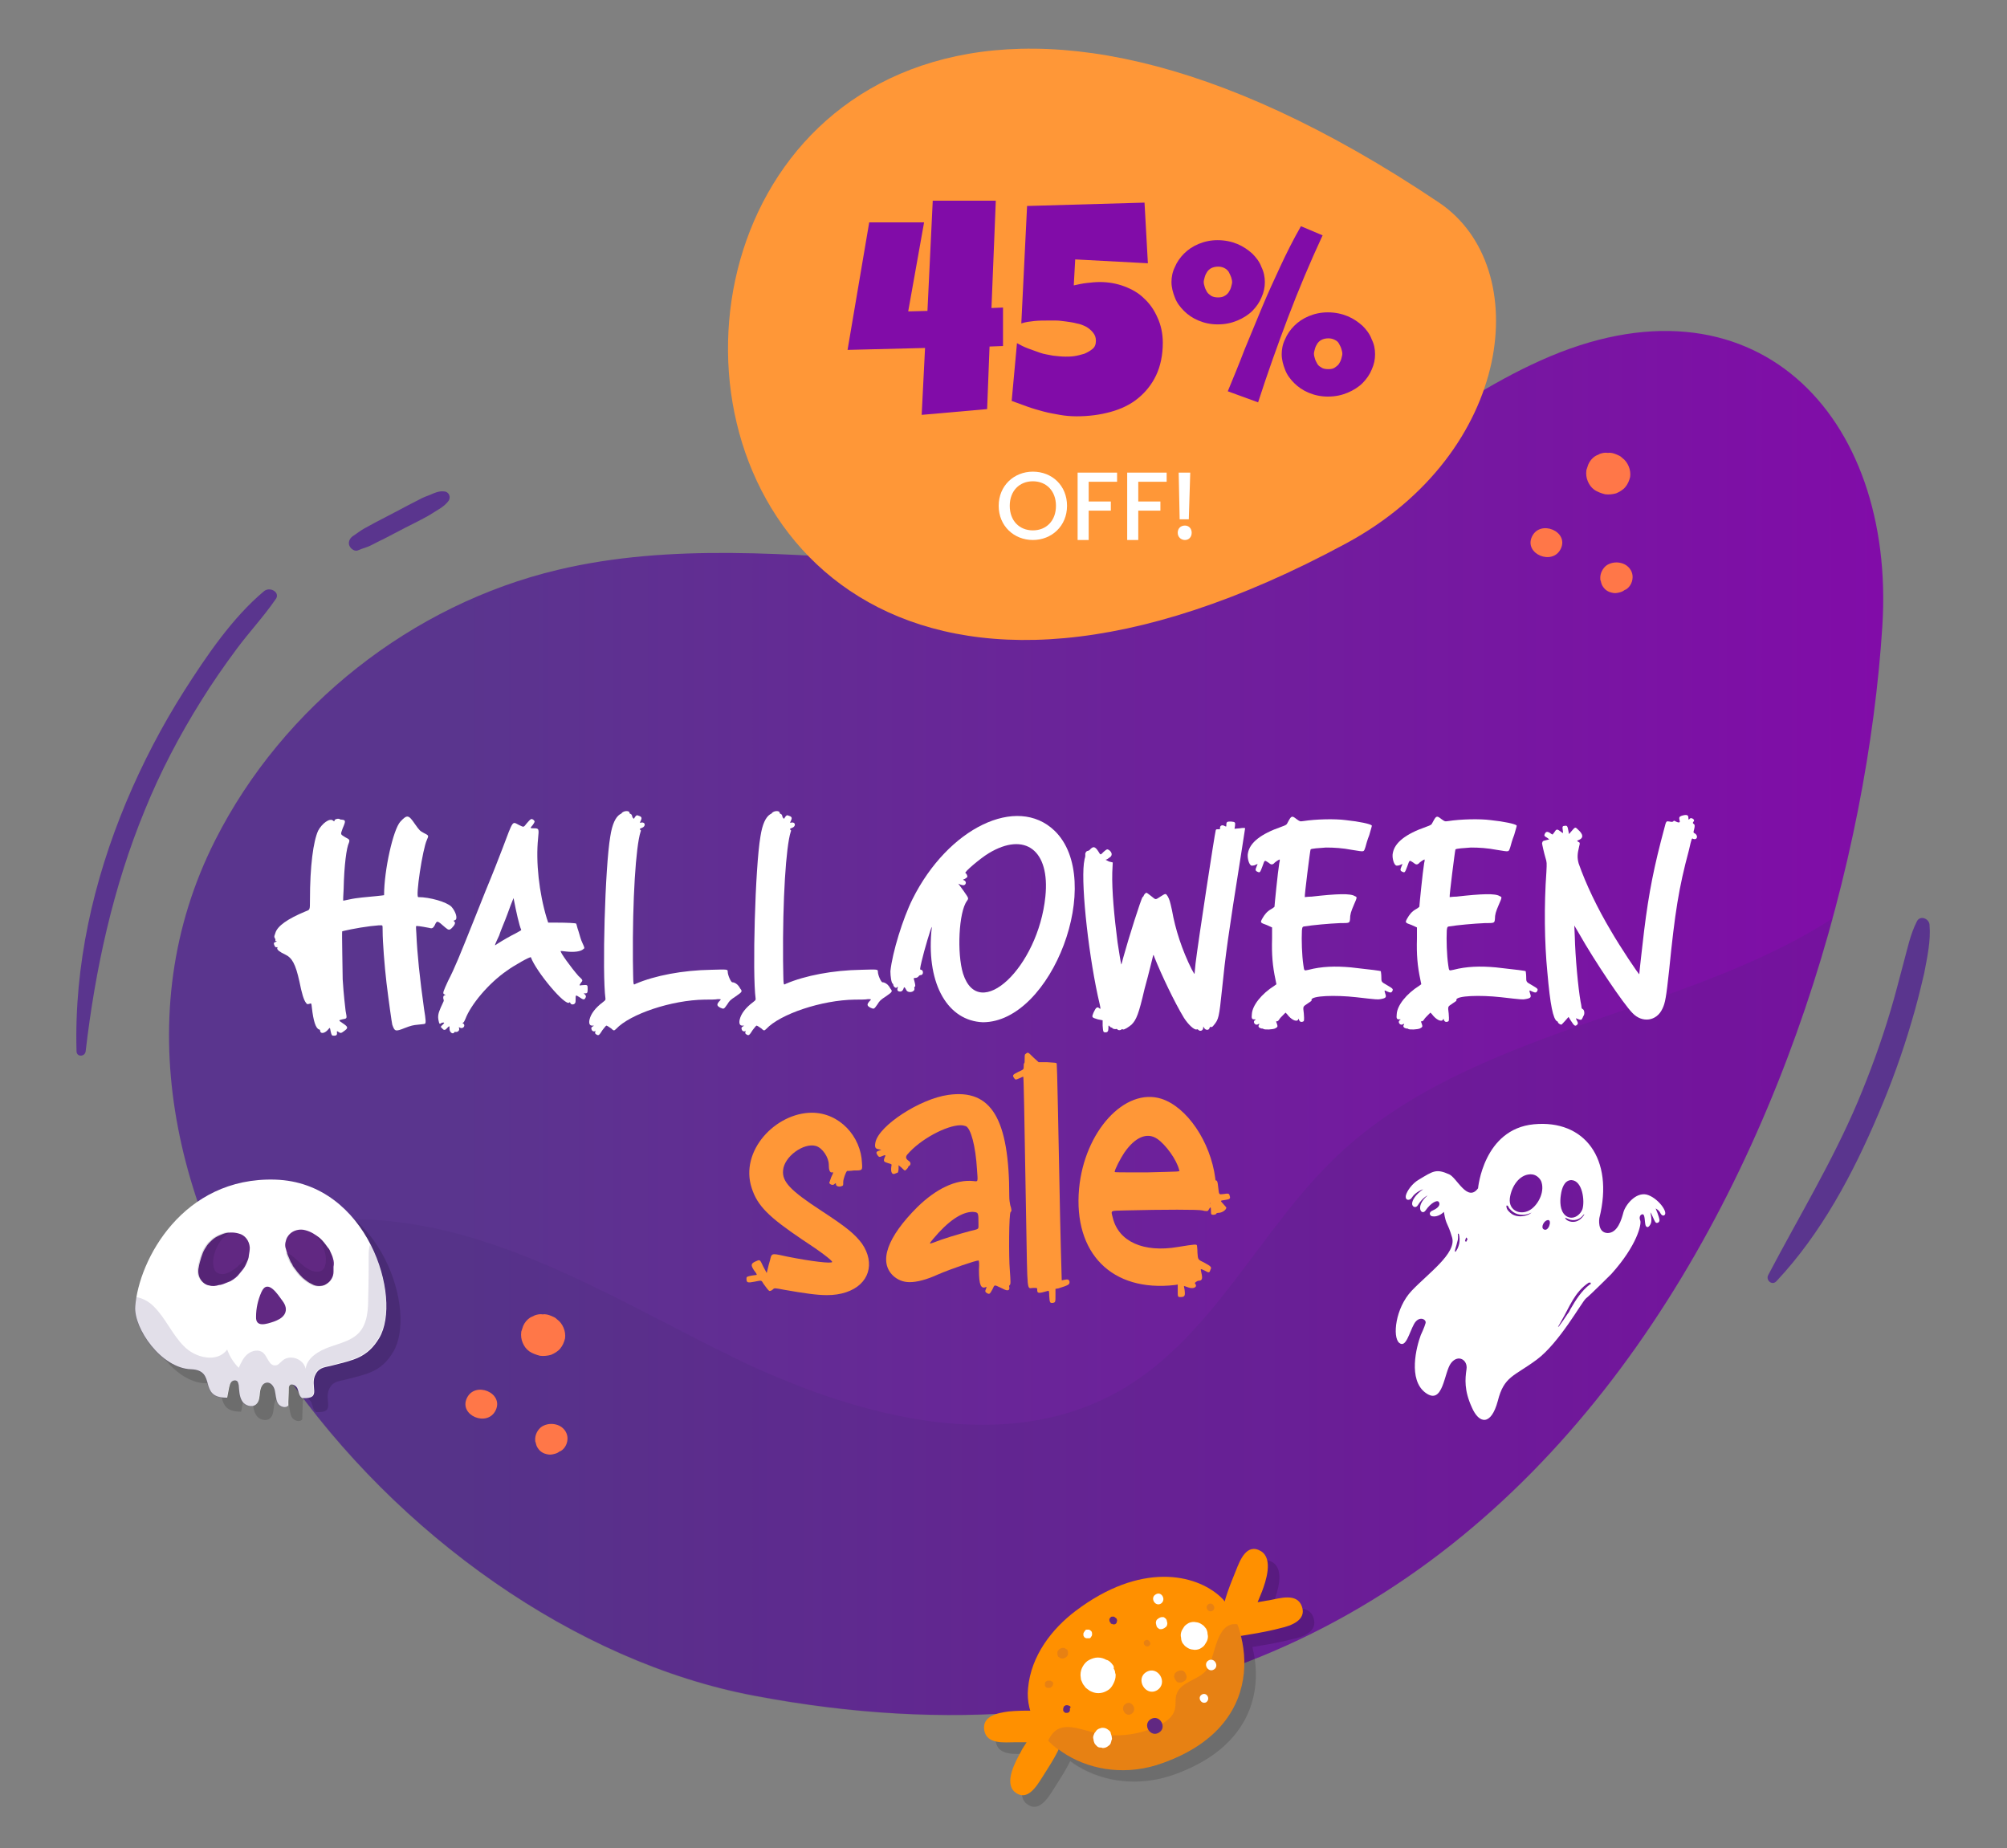 <?xml version="1.0" encoding="utf-8"?>
<!-- Generator: Adobe Illustrator 26.5.0, SVG Export Plug-In . SVG Version: 6.00 Build 0)  -->
<svg version="1.1" id="Capa_1" xmlns="http://www.w3.org/2000/svg" xmlns:xlink="http://www.w3.org/1999/xlink" x="0px" y="0px"
	 viewBox="0 0 417 384" style="enable-background:new 0 0 417 384;" xml:space="preserve">
<rect x="0" y="0" width="417" height="384" fill="#808080" stroke="none"/>
<style type="text/css">
	.st0{fill:url(#SVGID_1_);}
	.st1{opacity:0.15;fill:#3E2A6F;}
	.st2{fill:#FF7748;}
	.st3{fill:#FF9737;}
	.st4{fill:#5A358E;}
	.st5{opacity:0.15;}
	.st6{fill:#FF9000;}
	.st7{opacity:0.15;fill:#612882;}
	.st8{fill:#FFFFFF;}
	.st9{fill:#612882;}
	.st10{fill:#810CA8;}
	.st11{fill-rule:evenodd;clip-rule:evenodd;fill:#FFFFFF;}
	.st12{opacity:0.15;fill:#1A1033;}
</style>
<g>
	<linearGradient id="SVGID_1_" gradientUnits="userSpaceOnUse" x1="35.062" y1="212.515" x2="391.337" y2="212.515">
		<stop  offset="0.168" style="stop-color:#5A358E"/>
		<stop  offset="1" style="stop-color:#810CA8"/>
	</linearGradient>
	<path class="st0" d="M156.6,352.3c-74-14-148.4-105.5-111.9-177.7c14.1-27.9,40.9-49,71.2-56.2c47.1-11.2,99.1,9.6,144-8.4
		c21.6-8.7,39-25.6,60.2-35.1c44.2-19.9,73.8,11.3,71,55.2C385,225.8,321.2,383.6,156.6,352.3z"/>
	<path class="st1" d="M380.8,190.8c-31.1,20.1-75,23-102.7,49.1c-16.2,15.2-25.8,37.6-45,48.8c-23.7,13.8-53.9,6-78.7-5.7
		c-24.7-11.8-48.7-27.6-76.1-29.5c-11.5-0.8-23.1,1-33.9,5.1c19.3,45.8,65.9,85,112.2,93.8C289.3,377.5,356.5,279.8,380.8,190.8z"/>
	<g>
		<path class="st2" d="M112.2,281.7c0.8,0.1,1.6,0,2.3-0.2c0.7-0.3,1.4-0.7,1.9-1.3c0.5-0.6,0.8-1.3,1-2.1c0.1-0.7,0-1.5-0.3-2.2
			c-0.3-0.7-0.7-1.3-1.4-1.8c0,0-0.1-0.1-0.1-0.1c-0.3-0.3-0.7-0.4-1.1-0.6c-0.5-0.2-1.1-0.4-1.7-0.3c-0.6-0.1-1.1,0-1.7,0.2
			c-0.3,0.2-0.7,0.3-1,0.5c-0.6,0.4-1.1,1-1.4,1.7c-0.1,0.4-0.3,0.8-0.4,1.2c0,0,0,0.1,0,0.1c-0.1,0.7,0,1.5,0.3,2.2
			c0.3,0.7,0.7,1.3,1.4,1.8C110.6,281.2,111.4,281.5,112.2,281.7z"/>
		<path class="st2" d="M114.7,302.2c0.5-0.1,1-0.2,1.4-0.5c0.1-0.1,0.3-0.2,0.4-0.2c1-0.6,1.5-1.8,1.4-2.9c-0.1-1.1-0.9-2.1-2-2.5
			c-1.1-0.4-2.3-0.3-3.3,0.3c-0.9,0.6-1.5,1.8-1.4,2.9c0,0.1,0,0.3,0.1,0.4c0.1,0.5,0.2,0.9,0.6,1.4c0.3,0.4,0.7,0.7,1.2,0.9
			C113.7,302.2,114.2,302.3,114.7,302.2z"/>
		<path class="st2" d="M103,293c1.7-3.6-4.3-6.1-6-2.5C95.3,294.1,101.3,296.6,103,293z"/>
	</g>
	<g>
		<path class="st2" d="M333.5,102.7c0.8,0.1,1.6,0,2.3-0.2c0.7-0.3,1.4-0.7,1.9-1.3c0.5-0.6,0.8-1.3,1-2.1c0.1-0.7,0-1.5-0.3-2.2
			c-0.3-0.7-0.7-1.3-1.4-1.8c0,0-0.1-0.1-0.1-0.1c-0.3-0.3-0.7-0.4-1.1-0.6c-0.5-0.2-1.1-0.4-1.7-0.3c-0.6-0.1-1.1,0-1.7,0.2
			c-0.3,0.2-0.7,0.3-1,0.5c-0.6,0.4-1.1,1-1.4,1.7c-0.1,0.4-0.3,0.8-0.4,1.2c0,0,0,0.1,0,0.1c-0.1,0.7,0,1.5,0.3,2.2
			c0.3,0.7,0.7,1.3,1.4,1.8C331.9,102.2,332.7,102.5,333.5,102.7z"/>
		<path class="st2" d="M336,123.2c0.5-0.1,1-0.2,1.4-0.5c0.1-0.1,0.3-0.2,0.4-0.2c1-0.6,1.5-1.8,1.4-2.9c-0.1-1.1-0.9-2.1-2-2.5
			c-1.1-0.4-2.3-0.3-3.3,0.3c-0.9,0.6-1.5,1.8-1.4,2.9c0,0.1,0,0.3,0.1,0.4c0.1,0.5,0.2,0.9,0.6,1.4c0.3,0.4,0.7,0.7,1.2,0.9
			C335,123.2,335.5,123.3,336,123.2z"/>
		<path class="st2" d="M324.3,114c1.7-3.6-4.3-6.1-6-2.5C316.6,115.1,322.6,117.6,324.3,114z"/>
	</g>
	<path class="st3" d="M279.7,112.9c34.8-18.8,39.2-57.4,19.3-70.8C111.3-84,99.8,210.1,279.7,112.9z"/>
	<path class="st4" d="M54.9,122.8c-6.6,5.5-12,13.5-16.6,20.7c-4.7,7.4-8.7,15.1-12.1,23.2c-6.8,16.3-10.8,33.9-10.3,51.7
		c0,1.3,1.8,1.2,1.9,0c2-17.1,5.7-34.1,12.3-50.1c3.2-7.9,7.2-15.5,11.7-22.7c2.3-3.7,4.8-7.3,7.4-10.8c2.6-3.5,5.6-6.7,8-10.2
		C58.4,123.2,56.2,121.8,54.9,122.8z"/>
	<path class="st4" d="M400.9,192.1c-0.1-1.2-1.9-2-2.6-0.7c-1.4,2.7-2,5.8-2.8,8.7c-0.9,3.3-1.7,6.6-2.7,9.9
		c-1.9,6.4-4.2,12.7-6.8,18.9c-5.3,12.5-12.3,24-18.6,36c-0.6,1.1,0.8,2.3,1.7,1.3c9.3-9.9,15.9-22.3,21.2-34.8
		c2.7-6.3,5-12.7,6.9-19.2c1-3.3,1.8-6.6,2.6-10C400.4,199,401.2,195.5,400.9,192.1z"/>
	<path class="st4" d="M83.8,105.7c-0.3,0-0.3,0.5,0,0.5C84.2,106.2,84.2,105.7,83.8,105.7z"/>
	<path class="st4" d="M92.2,102.1c-1-0.1-1.9,0.3-2.8,0.7c-0.8,0.3-1.6,0.6-2.3,1c-1.6,0.8-3.1,1.6-4.6,2.4
		c-1.5,0.8-3.1,1.6-4.6,2.4c-0.7,0.4-1.5,0.8-2.2,1.2c-0.9,0.5-1.6,1.1-2.4,1.6c-0.7,0.5-1,1.3-0.7,2c0.3,0.7,1.2,1.3,1.9,0.9
		c0.9-0.4,1.9-0.6,2.8-1.1c0.8-0.4,1.5-0.8,2.2-1.1c1.6-0.8,3.2-1.7,4.8-2.5c1.6-0.8,3.2-1.6,4.8-2.5c0.7-0.4,1.4-0.9,2.1-1.3
		c0.8-0.5,1.6-1.1,2.1-1.9C93.7,103,93.1,102.1,92.2,102.1z"/>
	<g>
		<g class="st5">
			<path d="M272.9,336.1c-1-2.9-4.6-1.7-6.8-1.3c-0.8,0.1-1.6,0.3-2.4,0.4c0.3-0.7,0.6-1.5,0.9-2.2c0.8-2.1,2.4-6.8-0.2-8.4
				c-3-1.8-4.4,2-5.2,4c-1.2,3-2.5,6-2.9,9.2c-0.5,0.6-0.6,1.4-0.3,2.1c0.1,1.5,1.2,2.8,3,2.5c3.1-0.5,6.4-1,9.4-1.8
				C270.7,340.2,273.9,339,272.9,336.1z"/>
			<path d="M206.9,361.9c0.5,3,4.2,2.5,6.4,2.5c0.8,0,1.6,0,2.4,0c-0.4,0.7-0.9,1.3-1.2,2c-1.1,2-3.5,6.3-1.3,8.3
				c2.6,2.2,4.6-1.2,5.8-3.1c1.7-2.7,3.6-5.5,4.5-8.6c0.6-0.5,0.8-1.3,0.6-2.1c0.2-1.4-0.6-3-2.5-3c-3.2,0-6.4-0.2-9.6,0.1
				C209.8,358.3,206.4,358.9,206.9,361.9z"/>
			<path d="M244,368.7c23.7-8.5,17.2-29.8,12-34.5c-5.2-4.8-16.6-7.3-30.1,2.9c-4.9,3.7-9.3,9.3-9.9,16.1
				C214.9,364.1,229.2,374,244,368.7z"/>
			<path class="st5" d="M259.4,339.9c-4.6-0.7-4.6,7.3-6.4,9.5c-1.7,2.1-5.3,2.4-6.2,4.9c-0.4,1-0.1,2.2-0.4,3.3
				c-0.4,1.6-1.9,2.6-3.3,3.3c-3.6,1.8-7.7,2.4-11.7,1.9c-1.4-0.2-3.1-0.8-4.8-1.2c-2.4-0.6-4.7-0.7-6.1,1.7
				c-0.2,0.3-0.3,0.5-0.4,0.8c5.2,5.3,14.4,8,23.7,4.6C262.1,362.2,262.5,348.2,259.4,339.9z"/>
			<path d="M233.5,348.2c-0.3-0.4-0.6-0.7-1.1-0.9c0,0-0.1,0-0.1,0c-0.5-0.3-1.1-0.5-1.8-0.5c-0.6,0-1.2,0.2-1.8,0.5
				c-0.6,0.3-1,0.8-1.3,1.3c-0.3,0.5-0.5,1.1-0.5,1.8c0,0,0,0.1,0,0.1c0,0.3,0.1,0.6,0.1,0.9c0.1,0.3,0.3,0.6,0.4,0.9
				c0.2,0.3,0.4,0.5,0.6,0.8c0.3,0.2,0.5,0.4,0.8,0.6l0,0c0.6,0.3,1.1,0.5,1.8,0.5c0.7,0,1.3-0.2,1.8-0.5c0.6-0.3,1-0.8,1.3-1.4
				c0.3-0.6,0.5-1.1,0.5-1.8c0,0,0,0,0,0c0-0.2,0-0.3-0.1-0.5c0-0.3-0.1-0.6-0.3-0.9C233.9,348.7,233.7,348.4,233.5,348.2z"/>
			<path class="st5" d="M240.3,343.2c-0.8,0.5-0.1,1.6,0.7,1.2C241.8,343.9,241.1,342.8,240.3,343.2z"/>
			<path d="M252.5,340.2c-0.4-0.3-0.8-0.6-1.3-0.7l-0.7-0.1c-0.5,0-1,0.1-1.4,0.4c-0.3,0.2-0.6,0.4-0.8,0.8c-0.2,0.3-0.4,0.6-0.5,1
				c-0.1,0.4-0.1,0.7,0,1.1c0,0.4,0.1,0.7,0.3,1.1c0.2,0.2,0.3,0.4,0.5,0.6c0.4,0.3,0.8,0.6,1.3,0.7l0.7,0.1c0.5,0,1-0.1,1.4-0.4
				c0.3-0.2,0.6-0.4,0.8-0.8c0.2-0.3,0.4-0.6,0.5-1c0.1-0.4,0.1-0.7,0-1.1c0-0.4-0.1-0.7-0.3-1.1L252.5,340.2z"/>
			<path d="M241.5,359.6c-1.8,1.1-0.1,3.9,1.7,2.8C244.9,361.3,243.3,358.5,241.5,359.6z"/>
			<path d="M240.6,349.8c-2.4,1.4-0.2,5.2,2.2,3.8C245.2,352.1,243,348.4,240.6,349.8z"/>
			<path d="M224.7,356.9c-0.1,0-0.1-0.1-0.2-0.1c-0.1,0-0.2-0.1-0.3-0.1c-0.1,0-0.1,0-0.2,0c-0.1,0-0.2,0-0.3,0.1
				c-0.1,0-0.1,0.1-0.2,0.1c0,0.1-0.1,0.1-0.1,0.2c0,0.1-0.1,0.2-0.1,0.3c0,0.1,0,0.2,0,0.3c0,0,0,0,0,0.1c0,0.1,0.1,0.2,0.2,0.3
				c0.1,0.1,0.2,0.2,0.3,0.2c0.1,0,0.1,0,0.2,0c0.1,0,0.3,0,0.4-0.1c0.1,0,0.2-0.1,0.2-0.2c0.1-0.1,0.1-0.2,0.1-0.3
				c0-0.1,0-0.3,0-0.4C224.9,357.1,224.8,357,224.7,356.9C224.7,356.9,224.7,356.9,224.7,356.9z"/>
			<path class="st5" d="M224,345c-0.1-0.1-0.3-0.2-0.5-0.3c-0.1,0-0.2,0-0.3,0c-0.2,0-0.4,0.1-0.6,0.2c-0.1,0.1-0.3,0.2-0.3,0.3
				c-0.1,0.1-0.2,0.2-0.2,0.4c0,0.1,0,0.3,0,0.4c0,0.2,0.1,0.3,0.1,0.4c0.1,0.1,0.1,0.2,0.2,0.2c0.1,0.1,0.3,0.2,0.5,0.3
				c0.1,0,0.2,0,0.3,0c0.2,0,0.4-0.1,0.6-0.2c0.1-0.1,0.3-0.2,0.3-0.3c0.1-0.1,0.2-0.2,0.2-0.4c0-0.1,0-0.3,0-0.4
				c0-0.2-0.1-0.3-0.1-0.4C224.1,345.2,224.1,345.1,224,345z"/>
			<path d="M252.1,354.5c-1,0.6-0.1,2.1,0.9,1.6C254,355.4,253.1,353.9,252.1,354.5z"/>
			<path d="M232.8,362c-0.1-0.1-0.3-0.2-0.4-0.3c-0.3-0.2-0.6-0.3-1-0.3c-0.2,0-0.3,0-0.5,0.1c-0.4,0.1-0.7,0.3-0.9,0.6c0,0,0,0,0,0
				c0.1-0.1-0.2,0.3-0.3,0.4c0,0,0,0,0,0c-0.1,0.2-0.1,0.3-0.2,0.5c0,0,0,0,0,0c-0.1,0.3-0.1,0.5,0,0.8c0,0.3,0.1,0.5,0.2,0.8
				c0.1,0.2,0.3,0.4,0.5,0.6c0.2,0.2,0.4,0.3,0.7,0.3c0.2,0,0.3,0,0.5,0.1c0.4,0,0.7-0.1,1-0.3c0.1-0.1,0.3-0.2,0.4-0.3
				c0.1-0.1,0.2-0.2,0.2-0.3c0,0,0,0,0.1-0.1c0,0,0,0,0-0.1c0,0,0,0,0,0c0,0,0,0,0,0c0,0,0,0,0,0c0-0.1,0.1-0.2,0.1-0.3
				c0,0,0,0,0-0.1c0,0,0-0.1,0-0.1c0,0,0,0,0,0c0,0,0,0.1,0,0.1c0.1-0.2,0.2-0.4,0.1-0.7c0-0.3-0.1-0.5-0.2-0.8
				C233.2,362.4,233,362.2,232.8,362z"/>
			<path d="M233.9,338.4c-0.1-0.1-0.1-0.1-0.2-0.1c-0.1,0-0.2,0-0.3,0c-0.1,0-0.2,0-0.3,0.1c0,0-0.1,0.1-0.1,0.1
				c-0.1,0.1-0.1,0.2-0.2,0.3c0,0.1,0,0.1,0,0.2c0,0.1,0,0.2,0.1,0.4c0,0,0,0.1,0.1,0.1c0,0.1,0.1,0.1,0.1,0.2
				c0,0.1,0.1,0.1,0.2,0.1c0.1,0,0.1,0,0.2,0.1c0.1,0,0.1,0,0.2,0c0,0,0.1,0,0.1,0c0.1,0,0.2,0,0.3-0.1c0,0,0.1-0.1,0.1-0.1
				c0,0,0.1-0.1,0.1-0.1c0,0,0-0.1,0-0.1c0-0.1,0.1-0.2,0.1-0.3c0-0.1,0-0.1,0-0.2c0,0,0,0,0,0l0,0c0-0.1-0.1-0.1-0.1-0.2
				c0,0,0-0.1,0-0.1C234.1,338.5,234,338.4,233.9,338.4z"/>
			<path d="M253.4,347.4c-1.2,0.7-0.1,2.6,1.1,1.9C255.8,348.6,254.6,346.7,253.4,347.4z"/>
			<path d="M242.4,333.6c-1.2,0.7-0.1,2.6,1.1,1.9C244.8,334.8,243.6,332.9,242.4,333.6z"/>
			<path d="M229,341.2c-0.1-0.1-0.2-0.1-0.3-0.2c-0.2,0-0.3,0-0.5,0c-0.2,0-0.3,0.1-0.4,0.3c0,0-0.1,0.1-0.1,0.1
				c0,0.1-0.1,0.1-0.1,0.2c-0.1,0.1-0.1,0.2-0.1,0.3c0,0.1,0,0.2,0,0.2c0,0.1,0,0.2,0.1,0.3c0,0.1,0.1,0.1,0.1,0.2
				c0.1,0,0.1,0.1,0.2,0.1c0.1,0.1,0.2,0.1,0.3,0.1c0.1,0,0.2,0,0.3,0c0.1,0,0.1,0,0.2,0c0.2,0,0.3-0.1,0.4-0.3
				c0.1-0.1,0.2-0.3,0.2-0.4c0-0.1,0-0.2,0-0.2c0-0.2,0-0.3-0.1-0.5C229.2,341.3,229.1,341.2,229,341.2z"/>
			<path class="st5" d="M221,351.8c-0.1,0-0.1-0.1-0.2-0.1c-0.1-0.1-0.2-0.1-0.3-0.1c-0.1,0-0.2,0-0.3,0c0,0-0.1,0-0.1,0
				c-0.1,0-0.3,0.1-0.4,0.2c-0.1,0.1-0.2,0.2-0.2,0.4c0,0.1,0,0.1,0,0.2c0,0.1,0,0.3,0.1,0.4c0.1,0.1,0.1,0.2,0.2,0.2
				c0.1,0.1,0.2,0.1,0.3,0.1c0.1,0,0.3,0,0.4,0c0.1,0,0.3-0.1,0.4-0.2c0,0,0.1-0.1,0.1-0.1c0-0.1,0.1-0.1,0.1-0.2
				c0.1-0.1,0.1-0.2,0.1-0.3c0-0.1,0-0.1,0-0.2c0-0.1,0-0.2-0.1-0.3C221.1,351.9,221,351.8,221,351.8z"/>
			<path class="st5" d="M236.2,356.3c-1.3,0.8-0.1,2.9,1.2,2.1C238.8,357.6,237.6,355.6,236.2,356.3z"/>
			<path d="M244.6,338.7c-0.2-0.1-0.3-0.3-0.5-0.3l-0.3,0c-0.2,0-0.4,0.1-0.6,0.2c-0.1,0.1-0.3,0.2-0.4,0.3
				c-0.1,0.1-0.2,0.3-0.2,0.4c0,0.2-0.1,0.3,0,0.5c0,0.2,0.1,0.3,0.1,0.5c0.1,0.1,0.1,0.2,0.2,0.3c0.2,0.1,0.3,0.3,0.5,0.3l0.3,0
				c0.2,0,0.4-0.1,0.6-0.2c0.1-0.1,0.3-0.2,0.4-0.3c0.1-0.1,0.2-0.3,0.2-0.4c0-0.2,0.1-0.3,0-0.5c0-0.2-0.1-0.3-0.1-0.5
				C244.7,338.8,244.6,338.7,244.6,338.7z"/>
			<path class="st5" d="M253.5,335.7c-0.9,0.5-0.1,1.9,0.8,1.4C255.2,336.5,254.3,335.2,253.5,335.7z"/>
			<path class="st5" d="M248.5,349.8c-0.2-0.2-0.3-0.3-0.6-0.3c-0.1,0-0.2,0-0.3,0c-0.2,0-0.4,0.1-0.6,0.2c-0.2,0.1-0.3,0.2-0.4,0.3
				c-0.1,0.1-0.2,0.3-0.2,0.4c0,0.2-0.1,0.3,0,0.5c0,0.2,0.1,0.3,0.2,0.5c0.1,0.1,0.1,0.2,0.2,0.3c0.2,0.2,0.3,0.3,0.6,0.3
				c0.1,0,0.2,0,0.3,0c0.2,0,0.4-0.1,0.6-0.2c0.2-0.1,0.3-0.2,0.4-0.3c0.1-0.1,0.2-0.3,0.2-0.4c0-0.2,0.1-0.3,0-0.5
				c0-0.2-0.1-0.3-0.2-0.5C248.6,350,248.6,349.9,248.5,349.8z"/>
		</g>
		<g>
			<g>
				<path class="st6" d="M270.5,333.8c-1-2.9-4.6-1.7-6.8-1.3c-0.8,0.1-1.6,0.3-2.4,0.4c0.3-0.7,0.6-1.5,0.9-2.2
					c0.8-2.1,2.4-6.8-0.2-8.4c-3-1.8-4.4,2-5.2,4c-1.2,3-2.5,6-2.9,9.2c-0.5,0.6-0.6,1.4-0.3,2.1c0.1,1.5,1.2,2.8,3,2.5
					c3.1-0.5,6.4-1,9.4-1.8C268.3,337.8,271.5,336.6,270.5,333.8z"/>
				<path class="st6" d="M204.5,359.5c0.5,3,4.2,2.5,6.4,2.5c0.8,0,1.6,0,2.4,0c-0.4,0.7-0.9,1.3-1.2,2c-1.1,2-3.5,6.3-1.3,8.3
					c2.6,2.2,4.6-1.2,5.8-3.1c1.7-2.7,3.6-5.5,4.5-8.6c0.6-0.5,0.8-1.3,0.6-2.1c0.2-1.4-0.6-3-2.5-3c-3.2,0-6.4-0.2-9.6,0.1
					C207.4,355.9,204,356.5,204.5,359.5z"/>
				<path class="st6" d="M241.6,366.3c23.7-8.5,17.2-29.8,12-34.5c-5.2-4.8-16.6-7.3-30.1,2.9c-4.9,3.7-9.3,9.3-9.9,16.1
					C212.5,361.7,226.9,371.7,241.6,366.3z"/>
				<path class="st7" d="M257.1,337.5c-4.6-0.7-4.6,7.3-6.4,9.5c-1.7,2.1-5.3,2.4-6.2,4.9c-0.4,1-0.1,2.2-0.4,3.3
					c-0.4,1.6-1.9,2.6-3.3,3.3c-3.6,1.8-7.7,2.4-11.7,1.9c-1.4-0.2-3.1-0.8-4.8-1.2c-2.4-0.6-4.7-0.7-6.1,1.7
					c-0.2,0.3-0.3,0.5-0.4,0.8c5.2,5.3,14.4,8,23.7,4.6C259.8,359.8,260.2,345.8,257.1,337.5z"/>
				<path class="st8" d="M231.1,345.8c-0.3-0.4-0.6-0.7-1.1-0.9c0,0-0.1,0-0.1,0c-0.5-0.3-1.1-0.5-1.8-0.5c-0.6,0-1.2,0.2-1.8,0.5
					c-0.6,0.3-1,0.8-1.3,1.3c-0.3,0.5-0.5,1.1-0.5,1.8c0,0,0,0.1,0,0.1c0,0.3,0.1,0.6,0.1,0.9c0.1,0.3,0.3,0.6,0.4,0.9
					c0.2,0.3,0.4,0.5,0.6,0.8c0.3,0.2,0.5,0.4,0.8,0.6l0,0c0.6,0.3,1.1,0.5,1.8,0.5c0.7,0,1.3-0.2,1.8-0.5c0.6-0.3,1-0.8,1.3-1.4
					c0.3-0.6,0.5-1.1,0.5-1.8c0,0,0,0,0,0c0-0.2,0-0.3-0.1-0.5c0-0.3-0.1-0.6-0.3-0.9C231.5,346.3,231.3,346,231.1,345.8z"/>
				<path class="st7" d="M238,340.8c-0.8,0.5-0.1,1.6,0.7,1.2C239.4,341.6,238.7,340.4,238,340.8z"/>
				<path class="st8" d="M250.1,337.8c-0.4-0.3-0.8-0.6-1.3-0.7l-0.7-0.1c-0.5,0-1,0.1-1.4,0.4c-0.3,0.2-0.6,0.4-0.8,0.8
					c-0.2,0.3-0.4,0.6-0.5,1c-0.1,0.4-0.1,0.7,0,1.1c0,0.4,0.1,0.7,0.3,1.1c0.2,0.2,0.3,0.4,0.5,0.6c0.4,0.3,0.8,0.6,1.3,0.7
					l0.7,0.1c0.5,0,1-0.1,1.4-0.4c0.3-0.2,0.6-0.4,0.8-0.8c0.2-0.3,0.4-0.6,0.5-1c0.1-0.4,0.1-0.7,0-1.1c0-0.4-0.1-0.7-0.3-1.1
					L250.1,337.8z"/>
				<g>
					<path class="st9" d="M239.1,357.2c-1.8,1.1-0.1,3.9,1.7,2.8C242.6,358.9,240.9,356.1,239.1,357.2z"/>
				</g>
				<path class="st8" d="M238.2,347.4c-2.4,1.4-0.2,5.2,2.2,3.8C242.8,349.7,240.6,346,238.2,347.4z"/>
				<g>
					<path class="st9" d="M222.3,354.5c-0.1,0-0.1-0.1-0.2-0.1c-0.1,0-0.2-0.1-0.3-0.1c-0.1,0-0.1,0-0.2,0c-0.1,0-0.2,0-0.3,0.1
						c-0.1,0-0.1,0.1-0.2,0.1c0,0.1-0.1,0.1-0.1,0.2c0,0.1-0.1,0.2-0.1,0.3c0,0.1,0,0.2,0,0.3c0,0,0,0,0,0.1c0,0.1,0.1,0.2,0.2,0.3
						c0.1,0.1,0.2,0.2,0.3,0.2c0.1,0,0.1,0,0.2,0c0.1,0,0.3,0,0.4-0.1c0.1,0,0.2-0.1,0.2-0.2c0.1-0.1,0.1-0.2,0.1-0.3
						c0-0.1,0-0.3,0-0.4C222.5,354.8,222.5,354.7,222.3,354.5C222.4,354.6,222.4,354.5,222.3,354.5z"/>
				</g>
				<path class="st7" d="M221.6,342.7c-0.1-0.1-0.3-0.2-0.5-0.3c-0.1,0-0.2,0-0.3,0c-0.2,0-0.4,0.1-0.6,0.2
					c-0.1,0.1-0.3,0.2-0.3,0.3c-0.1,0.1-0.2,0.2-0.2,0.4c0,0.1,0,0.3,0,0.4c0,0.2,0.1,0.3,0.1,0.4c0.1,0.1,0.1,0.2,0.2,0.2
					c0.1,0.1,0.3,0.2,0.5,0.3c0.1,0,0.2,0,0.3,0c0.2,0,0.4-0.1,0.6-0.2c0.1-0.1,0.3-0.2,0.3-0.3c0.1-0.1,0.2-0.2,0.2-0.4
					c0-0.1,0-0.3,0-0.4c0-0.2-0.1-0.3-0.1-0.4C221.8,342.8,221.7,342.7,221.6,342.7z"/>
				<path class="st8" d="M249.7,352.1c-1,0.6-0.1,2.1,0.9,1.6C251.6,353,250.7,351.5,249.7,352.1z"/>
				<path class="st8" d="M230.5,359.6c-0.1-0.1-0.3-0.2-0.4-0.3c-0.3-0.2-0.6-0.3-1-0.3c-0.2,0-0.3,0-0.5,0.1
					c-0.4,0.1-0.7,0.3-0.9,0.6c0,0,0,0,0,0c0.1-0.1-0.2,0.3-0.3,0.4c0,0,0,0,0,0c-0.1,0.2-0.1,0.3-0.2,0.5c0,0,0,0,0,0
					c-0.1,0.3-0.1,0.5,0,0.8c0,0.3,0.1,0.5,0.2,0.8c0.1,0.2,0.3,0.4,0.5,0.6c0.2,0.2,0.4,0.3,0.7,0.3c0.2,0,0.3,0,0.5,0.1
					c0.4,0,0.7-0.1,1-0.3c0.1-0.1,0.3-0.2,0.4-0.3c0.1-0.1,0.2-0.2,0.2-0.3c0,0,0,0,0.1-0.1c0,0,0,0,0-0.1c0,0,0,0,0,0c0,0,0,0,0,0
					c0,0,0,0,0,0c0-0.1,0.1-0.2,0.1-0.3c0,0,0,0,0-0.1c0,0,0-0.1,0-0.1c0,0,0,0,0,0c0,0,0,0.1,0,0.1c0.1-0.2,0.2-0.4,0.1-0.7
					c0-0.3-0.1-0.5-0.2-0.8C230.8,360,230.7,359.8,230.5,359.6z"/>
				<g>
					<path class="st9" d="M231.6,336c-0.1-0.1-0.1-0.1-0.2-0.1c-0.1,0-0.2,0-0.3,0c-0.1,0-0.2,0-0.3,0.1c0,0-0.1,0.1-0.1,0.1
						c-0.1,0.1-0.1,0.2-0.2,0.3c0,0.1,0,0.1,0,0.2c0,0.1,0,0.2,0.1,0.4c0,0,0,0.1,0.1,0.1c0,0.1,0.1,0.1,0.1,0.2
						c0,0.1,0.1,0.1,0.2,0.1c0.1,0,0.1,0,0.2,0.1c0.1,0,0.1,0,0.2,0c0,0,0.1,0,0.1,0c0.1,0,0.2,0,0.3-0.1c0,0,0.1-0.1,0.1-0.1
						c0,0,0.1-0.1,0.1-0.1c0,0,0-0.1,0-0.1c0-0.1,0.1-0.2,0.1-0.3c0-0.1,0-0.1,0-0.2c0,0,0,0,0,0l0,0c0-0.1-0.1-0.1-0.1-0.2
						c0,0,0-0.1,0-0.1C231.7,336.1,231.6,336,231.6,336z"/>
				</g>
				<path class="st8" d="M251.1,345c-1.2,0.7-0.1,2.6,1.1,1.9C253.4,346.2,252.3,344.3,251.1,345z"/>
				<path class="st8" d="M240.1,331.3c-1.2,0.7-0.1,2.6,1.1,1.9C242.4,332.4,241.3,330.5,240.1,331.3z"/>
				<path class="st8" d="M226.6,338.8c-0.1-0.1-0.2-0.1-0.3-0.2c-0.2,0-0.3,0-0.5,0c-0.2,0-0.3,0.1-0.4,0.3c0,0-0.1,0.1-0.1,0.1
					c0,0.1-0.1,0.1-0.1,0.2c-0.1,0.1-0.1,0.2-0.1,0.3c0,0.1,0,0.2,0,0.2c0,0.1,0,0.2,0.1,0.3c0,0.1,0.1,0.1,0.1,0.2
					c0.1,0,0.1,0.1,0.2,0.1c0.1,0.1,0.2,0.1,0.3,0.1c0.1,0,0.2,0,0.3,0c0.1,0,0.1,0,0.2,0c0.2,0,0.3-0.1,0.4-0.3
					c0.1-0.1,0.2-0.3,0.2-0.4c0-0.1,0-0.2,0-0.2c0-0.2,0-0.3-0.1-0.5C226.8,339,226.7,338.9,226.6,338.8z"/>
				<path class="st7" d="M218.6,349.4c-0.1,0-0.1-0.1-0.2-0.1c-0.1-0.1-0.2-0.1-0.3-0.1c-0.1,0-0.2,0-0.3,0c0,0-0.1,0-0.1,0
					c-0.1,0-0.3,0.1-0.4,0.2c-0.1,0.1-0.2,0.2-0.2,0.4c0,0.1,0,0.1,0,0.2c0,0.1,0,0.3,0.1,0.4c0.1,0.1,0.1,0.2,0.2,0.2
					c0.1,0.1,0.2,0.1,0.3,0.1c0.1,0,0.3,0,0.4,0c0.1,0,0.3-0.1,0.4-0.2c0,0,0.1-0.1,0.1-0.1c0-0.1,0.1-0.1,0.1-0.2
					c0.1-0.1,0.1-0.2,0.1-0.3c0-0.1,0-0.1,0-0.2c0-0.1,0-0.2-0.1-0.3C218.7,349.5,218.6,349.5,218.6,349.4z"/>
				<path class="st7" d="M233.9,354c-1.3,0.8-0.1,2.9,1.2,2.1C236.4,355.3,235.2,353.2,233.9,354z"/>
				<path class="st8" d="M242.2,336.3c-0.2-0.1-0.3-0.3-0.5-0.3l-0.3,0c-0.2,0-0.4,0.1-0.6,0.2c-0.1,0.1-0.3,0.2-0.4,0.3
					c-0.1,0.1-0.2,0.3-0.2,0.4c0,0.2-0.1,0.3,0,0.5c0,0.2,0.1,0.3,0.1,0.5c0.1,0.1,0.1,0.2,0.2,0.3c0.2,0.1,0.3,0.3,0.5,0.3l0.3,0
					c0.2,0,0.4-0.1,0.6-0.2c0.1-0.1,0.3-0.2,0.4-0.3c0.1-0.1,0.2-0.3,0.2-0.4c0-0.2,0.1-0.3,0-0.5c0-0.2-0.1-0.3-0.1-0.5
					C242.3,336.5,242.3,336.4,242.2,336.3z"/>
				<path class="st7" d="M251.1,333.3c-0.9,0.5-0.1,1.9,0.8,1.4C252.8,334.2,252,332.8,251.1,333.3z"/>
				<path class="st7" d="M246.1,347.4c-0.2-0.2-0.3-0.3-0.6-0.3c-0.1,0-0.2,0-0.3,0c-0.2,0-0.4,0.1-0.6,0.2
					c-0.2,0.1-0.3,0.2-0.4,0.3c-0.1,0.1-0.2,0.3-0.2,0.4c0,0.2-0.1,0.3,0,0.5c0,0.2,0.1,0.3,0.2,0.5c0.1,0.1,0.1,0.2,0.2,0.3
					c0.2,0.2,0.3,0.3,0.6,0.3c0.1,0,0.2,0,0.3,0c0.2,0,0.4-0.1,0.6-0.2c0.2-0.1,0.3-0.2,0.4-0.3c0.1-0.1,0.2-0.3,0.2-0.4
					c0-0.2,0.1-0.3,0-0.5c0-0.2-0.1-0.3-0.2-0.5C246.3,347.6,246.2,347.5,246.1,347.4z"/>
			</g>
		</g>
	</g>
	<g>
		<g>
			<g>
				<path class="st10" d="M208.3,71.9l-2.7,0.1l-0.5,13l-13.6,1.2l0.7-13.9l-16.1,0.4l4.5-26.5H192l-3.3,18.5l4-0.1l1.1-22.9h13.1
					L206,64l2.4-0.1V71.9z"/>
				<path class="st10" d="M241.6,71.2c0,2.6-0.5,4.9-1.4,6.8c-0.9,1.9-2.2,3.5-3.8,4.8c-1.6,1.3-3.5,2.2-5.7,2.8
					c-2.2,0.6-4.5,0.9-7,0.9c-1.2,0-2.4-0.1-3.5-0.3c-1.1-0.2-2.3-0.4-3.4-0.7c-1.1-0.3-2.2-0.6-3.3-1s-2.2-0.8-3.3-1.2l1.1-12
					c0.7,0.4,1.5,0.8,2.3,1.1s1.7,0.6,2.5,0.9s1.8,0.4,2.7,0.6c0.9,0.1,1.8,0.2,2.6,0.2c0.5,0,1.1,0,1.8-0.1s1.4-0.3,2.1-0.5
					c0.7-0.3,1.2-0.6,1.7-1c0.5-0.4,0.7-1,0.7-1.7c0-0.7-0.2-1.2-0.6-1.7c-0.4-0.5-0.9-0.9-1.4-1.2c-0.6-0.3-1.3-0.6-2-0.7
					c-0.7-0.2-1.5-0.3-2.2-0.4c-0.8-0.1-1.5-0.2-2.1-0.2c-0.7,0-1.2,0-1.7,0c-0.9,0-1.8,0-2.8,0.1c-0.9,0.1-1.8,0.2-2.7,0.5
					l1.2-24.4l24.4-0.7l0.7,12.6l-15.1-0.8l-0.3,5.4c0.9-0.2,1.8-0.4,2.7-0.5s1.8-0.2,2.7-0.2c1.8,0,3.5,0.3,5.1,0.9
					c1.6,0.6,3,1.4,4.1,2.5c1.2,1.1,2.1,2.4,2.8,4C241.2,67.5,241.6,69.3,241.6,71.2z"/>
				<path class="st10" d="M262.8,58.6c0,1.1-0.2,2.1-0.7,3.2c-0.4,1-1.1,2-1.9,2.8c-0.8,0.8-1.9,1.5-3.1,2c-1.2,0.5-2.5,0.8-4.1,0.8
					c-1.5,0-2.8-0.3-4-0.8c-1.2-0.5-2.2-1.2-3-2s-1.5-1.7-1.9-2.8c-0.4-1-0.7-2.1-0.7-3.2c0-1,0.2-2.1,0.7-3.1c0.4-1,1.1-2,1.9-2.8
					s1.8-1.5,3-2c1.2-0.5,2.5-0.8,4-0.8c1.5,0,2.9,0.3,4.1,0.8c1.2,0.5,2.2,1.2,3.1,2c0.8,0.8,1.5,1.7,1.9,2.8
					C262.6,56.5,262.8,57.6,262.8,58.6z M256,58.6c0-0.3-0.1-0.7-0.2-1s-0.3-0.7-0.5-1.1c-0.2-0.3-0.5-0.6-0.9-0.8s-0.8-0.3-1.3-0.3
					c-0.5,0-1,0.1-1.4,0.3s-0.7,0.5-0.9,0.8c-0.2,0.3-0.4,0.7-0.5,1.1c-0.1,0.4-0.2,0.7-0.2,1c0,0.3,0.1,0.7,0.2,1
					c0.1,0.4,0.3,0.7,0.5,1.1c0.2,0.3,0.6,0.6,0.9,0.8c0.4,0.2,0.8,0.3,1.4,0.3c0.5,0,1-0.1,1.3-0.3c0.4-0.2,0.7-0.5,0.9-0.8
					c0.2-0.3,0.4-0.7,0.5-1.1C255.9,59.2,256,58.9,256,58.6z M274.8,48.9c-2.6,5.6-5,11.3-7.2,17.1c-2.2,5.8-4.3,11.7-6.2,17.6
					l-6.3-2.3c1.2-2.9,2.4-5.8,3.5-8.7c1.2-2.9,2.4-5.8,3.6-8.7c1.2-2.9,2.5-5.7,3.8-8.5c1.3-2.8,2.7-5.6,4.3-8.4L274.8,48.9z
					 M285.7,73.6c0,1.1-0.2,2.1-0.7,3.2c-0.4,1-1.1,2-1.9,2.8c-0.8,0.8-1.9,1.5-3.1,2c-1.2,0.5-2.5,0.8-4.1,0.8
					c-1.5,0-2.8-0.3-4-0.8c-1.2-0.5-2.2-1.2-3-2s-1.5-1.7-1.9-2.8c-0.4-1-0.7-2.1-0.7-3.2c0-1,0.2-2.1,0.7-3.1c0.4-1,1.1-2,1.9-2.8
					c0.8-0.8,1.8-1.5,3-2c1.2-0.5,2.5-0.8,4-0.8c1.5,0,2.9,0.3,4.1,0.8c1.2,0.5,2.2,1.2,3.1,2c0.8,0.8,1.5,1.7,1.9,2.8
					C285.5,71.5,285.7,72.5,285.7,73.6z M278.9,73.5c0-0.3-0.1-0.7-0.2-1c-0.1-0.4-0.3-0.7-0.5-1.1s-0.5-0.6-0.9-0.8
					s-0.8-0.3-1.3-0.3s-1,0.1-1.4,0.3s-0.7,0.5-0.9,0.8s-0.4,0.7-0.5,1.1c-0.1,0.4-0.2,0.7-0.2,1c0,0.3,0.1,0.7,0.2,1
					c0.1,0.4,0.3,0.7,0.5,1.1s0.6,0.6,0.9,0.8s0.8,0.3,1.4,0.3s1-0.1,1.3-0.3s0.7-0.5,0.9-0.8s0.4-0.7,0.5-1.1
					S278.9,73.8,278.9,73.5z"/>
			</g>
		</g>
		<g>
			<g>
				<path class="st8" d="M214.6,112.2c-3.9,0-7.1-2.9-7.1-7.1c0-4.2,3.2-7.1,7.1-7.1c4,0,7.1,2.9,7.1,7.1
					C221.7,109.3,218.5,112.2,214.6,112.2z M214.6,110.2c2.8,0,4.8-2,4.8-5.1s-2-5.1-4.8-5.1s-4.8,2-4.8,5.1
					S211.8,110.2,214.6,110.2z"/>
				<path class="st8" d="M223.9,98.2h8.2v1.9h-5.9v4.1h4.6v1.9h-4.6v6.1h-2.3V98.2z"/>
				<path class="st8" d="M234.2,98.2h8.2v1.9h-5.9v4.1h4.6v1.9h-4.6v6.1h-2.3V98.2z"/>
				<path class="st8" d="M246.2,112.2c-0.8,0-1.5-0.6-1.5-1.5s0.6-1.5,1.5-1.5c0.8,0,1.4,0.6,1.4,1.5S247,112.2,246.2,112.2z
					 M244.9,98.2h2.4l-0.3,9.7h-1.9L244.9,98.2z"/>
			</g>
		</g>
	</g>
	<g>
		<g>
			<path class="st8" d="M57.1,194.9c-0.1-0.1-0.1-0.2-0.1-0.4c0,0,0.1-0.3,0.2-0.6c0.4-1.5,2.6-3,6.2-4.5c1-0.4,1-0.2,1-2.4
				c0-7.1,0.7-12.2,1.7-14.4c0.8-1.5,2.4-2.7,3.1-2.1c0.2,0.2,0.3,0.2,0.3,0c0-0.3,0.8-0.5,1.1-0.3c0.1,0.1,0.2,0.1,0.4,0.1
				c0.8,0.1,0.9,0.2,0.2,1.8c-0.5,1.4-0.5,1.2,0.6,1.9c0.8,0.4,0.9,0.5,0.7,1.1c-0.5,1-1,4.7-1.1,9.6c-0.1,1.3-0.1,2.4-0.1,2.4
				c0,0.1,0.6-0.1,1.2-0.2c1.8-0.4,3.7-0.5,5.6-0.7c1.1-0.1,1.7-0.2,1.7-0.2c0-5.2,1.9-13.7,3.4-15.3c1.4-1.5,1.7-1.4,3,0.5
				c1,1.4,1,1.4,1.9,1.9c1,0.5,1,0.5,0.6,1.4c-0.9,1.9-2.4,11.9-1.8,11.9c2.4,0,5.9,1,6.9,2c0.9,1,1.4,2.6,0.7,2.8
				c-0.3,0.1-0.3,0.1-0.1,0.3c0.3,0.2,0.1,0.7-0.5,1.3c-0.5,0.5-0.7,0.5-1.4-0.1c-1.7-1.5-1.7-1.5-2.2-0.4c-0.3,0.5-0.5,0.7-1.1,0.5
				c-0.5-0.1-2.1-0.4-2.6-0.4c-0.2,0-0.2,0-0.1,1.5c0.2,4.5,0.7,9.2,1.6,15.7c0.4,2.4,0.4,3,0.2,3.1c-0.1,0.1-0.7,0.1-1.4,0.2
				c-1.1,0.1-1.5,0.2-2.8,0.7c-2,0.8-2.1,0.7-2.6-0.7c-0.1-0.4-0.7-4.6-1.2-8.7c-0.4-3.4-0.8-8.5-0.8-10.7c0-0.7,0-1.2-0.1-1.2
				c-0.2-0.2-4.1,0.3-6.5,0.8c-1,0.2-1.8,0.4-1.8,0.4c-0.1,0,0.1,8.7,0.1,10c0.2,3.2,0.5,5.6,0.6,6.5c0.3,1.7,0.4,1.6-0.7,1.8
				c-0.8,0.2-0.8,0.2,0.1,0.8c1.2,0.8,1.2,1,0.2,1.7c-0.5,0.4-0.7,0.4-1.1,0.1c-0.3-0.2-0.3-0.2-0.3,0.1c0.1,0.5-0.1,0.7-0.6,0.7
				c-0.5,0-0.5-0.1-0.7-0.9c-0.1-0.4-0.1-0.7-0.2-0.7c0-0.1-0.2,0.2-0.5,0.5c-0.7,0.7-1.5,0.7-1.5,0c0-0.1-0.1-0.2-0.2-0.2
				c-0.7-0.2-1.2-1.8-1.5-4.5c-0.1-0.9-0.1-0.9-0.3-0.9c-0.6,0.2-0.7,0.2-0.9-0.1c-0.5-0.6-0.9-2-1.4-4.5c-0.8-3.6-1.5-4.9-3-5.6
				c-1.1-0.5-1.7-1-1.6-1.3c0.1-0.2,0.1-0.2-0.1-0.2c-0.2,0.1-0.4-0.1-0.5-0.4c-0.2-0.4-0.1-0.6,0.3-0.7c0.3-0.1,0.3-0.1-0.1-0.2
				C57.3,195.1,57.1,195,57.1,194.9z"/>
			<path class="st8" d="M91.2,212.4c-0.2-0.8-0.2-1.2-0.1-1.7c0.1-0.6,0.8-2.1,1-2.5c0.1-0.2,0.1-0.2,0.1-0.4c-0.2-0.5-0.1-1,0.2-1
				c0.2,0,0.2-0.1-0.1-0.2c-0.4-0.2-0.2-0.6,0.8-2.8c1.4-2.7,2.4-5.2,5.6-13.2c1.5-3.8,3-7.5,3.3-8.2s1.4-3.5,2.4-6.1
				c2.3-6.1,2-5.6,3.4-4.9c1.1,0.5,0.9,0.6,1.7-0.4c0.8-0.9,0.9-1,1.4-0.6c0.3,0.3,0.2,0.4-0.2,1c-0.6,0.7-0.6,0.7,0.2,0.7
				c1.1,0,1.1,0.1,0.9,2.1c-0.5,4.9,0.2,11.3,1.8,16.6l0.3,0.9h1.7c2.3,0,4,0.1,4.1,0.2c0.1,0.1,0.2,0.8,0.5,1.6
				c0.3,1,0.5,1.8,0.8,2.4c0.5,1.1,0.5,1.1,0.2,1.3c-0.5,0.5-1.9,0.7-3.6,0.5c-0.6-0.1-1.1-0.1-1.1-0.1c-0.2,0.2,2.2,3.5,3.7,5.2
				c1,0.9,0.9,0.9,0.5,1.4c-0.4,0.6-0.4,0.6,0.2,0.5c1.2-0.1,1.2-0.1,1.2,0.8c0,0.8-0.1,0.9-0.5,0.9c-0.4,0-0.4,0-0.1,0.2
				c0.3,0.3,0.3,0.5,0.1,0.8c-0.2,0.4-0.5,0.3-1.2-0.2c-0.8-0.5-0.8-0.5-0.8,0.3c0,0.4,0,0.8-0.1,0.9c-0.2,0.4-0.9,0.4-1,0
				c-0.1-0.2-0.1-0.2-0.2-0.1c-0.8,0.9-6.9-6.4-8-9.4c-0.1-0.2-3.5,1.7-5,2.8c-3.9,2.7-7.5,7.1-8.6,10c-0.2,0.5-0.4,0.8-0.5,0.8
				c-0.2,0-0.1,0.1,0.1,0.2c0.5,0.5-0.2,1.2-0.8,0.8c-0.2-0.1-0.2-0.1-0.1,0.2c0.1,0.5-0.4,0.8-0.8,0.7c-0.1,0-0.2,0-0.2,0.1
				c-0.3,0.5-1,0-1-0.7c0-0.7,0-0.7-0.5-0.2c-0.4,0.5-0.7,0.5-1,0.1c-0.4-0.3-0.4-0.4,0.1-0.8c0.4-0.4,0.4-0.5-0.2-0.4
				C91.4,212.8,91.3,212.8,91.2,212.4z M102.9,196.4c0,0,0.3-0.2,0.6-0.4c1.1-0.7,2.5-1.5,3.7-2.1c0.9-0.5,1.1-0.6,1.1-0.7
				c-0.4-0.8-1.1-4-1.5-6.1l-0.1-0.5l-0.2,0.5c-0.1,0.2-0.6,1.5-1.1,2.9c-0.5,1.4-1.4,3.4-1.7,4.4
				C102.8,196.3,102.8,196.4,102.9,196.4z"/>
			<path class="st8" d="M131.9,169.8c0.3-0.4,0.4-0.5,0.8-0.3c0.7,0.2,0.7,0.5,0.4,1.1c-0.2,0.4-0.2,0.4,0.2,0.3
				c0.8-0.1,0.9,0.8,0.1,1.1c-0.5,0.2-0.5,0.2-0.4,0.4c0.2,0.1,0.2,0.2,0.1,0.4c-1,3.1-1.7,14.1-1.6,26.7c0.1,5.6,0,5.2,0.6,4.9
				c4-1.7,9.7-2.8,15.7-2.9c3.4-0.1,3.4-0.1,3.4,0.4c0,0.7,0.7,2.3,1,2.2c0.4,0,1,0.4,1.2,0.7c0.1,0.1,0.3,0.4,0.4,0.6
				c0.5,0.6,0.4,0.7-0.9,1.6c-1.2,0.8-1.3,0.9-1.8,1.7c-0.7,1-0.7,1-1.4,0.7c-0.8-0.4-0.8-0.7-0.3-1.3c0.5-0.5,0.5-0.5-0.3-0.5
				c-0.4,0.1-1.6,0.1-2.7,0.1c-6.9,0.1-15.5,3-18.4,6.1c-0.4,0.4-0.5,0.4-1-0.1c-0.4-0.3-0.9-0.6-1-0.6s-0.4,0.4-0.8,0.9
				c-0.7,1.1-0.8,1.2-1.2,1c-0.4-0.2-0.4-0.4-0.3-0.7c0.1-0.2,0.1-0.2,0-0.1c-0.2,0.2-0.5,0.1-0.7-0.1c-0.2-0.4-0.2-0.6,0.1-0.8
				c0.4-0.2,0.4-0.2-0.1-0.2c-0.5,0-0.7-0.5-0.5-1.3c0.3-1.2,1.2-2.4,2.8-3.6c0.5-0.4,0.5-0.4,0.5-0.7c-0.7-5.2-0.1-27.3,1-33.7
				c0.4-2.6,1.1-4,2-4.6c0.2-0.1,0.4-0.2,0.4-0.3c0.5-0.5,1.6-0.5,1.6,0c0,0.1,0.1,0.2,0.2,0.2c0.2,0.1,0.3,0.2,0.4,0.7
				C131.7,170.2,131.7,170.2,131.9,169.8z"/>
			<path class="st8" d="M163.1,169.8c0.3-0.4,0.4-0.5,0.8-0.3c0.7,0.2,0.7,0.5,0.4,1.1c-0.2,0.4-0.2,0.4,0.2,0.3
				c0.8-0.1,0.9,0.8,0.1,1.1c-0.5,0.2-0.5,0.2-0.4,0.4c0.2,0.1,0.2,0.2,0.1,0.4c-1,3.1-1.7,14.1-1.6,26.7c0.1,5.6,0,5.2,0.6,4.9
				c4-1.7,9.7-2.8,15.7-2.9c3.4-0.1,3.4-0.1,3.4,0.4c0,0.7,0.7,2.3,1,2.2c0.4,0,1,0.4,1.2,0.7c0.1,0.1,0.3,0.4,0.4,0.6
				c0.5,0.6,0.4,0.7-0.9,1.6c-1.2,0.8-1.3,0.9-1.8,1.7c-0.7,1-0.7,1-1.4,0.7c-0.8-0.4-0.8-0.7-0.3-1.3c0.5-0.5,0.5-0.5-0.3-0.5
				c-0.4,0.1-1.6,0.1-2.7,0.1c-6.9,0.1-15.5,3-18.4,6.1c-0.4,0.4-0.5,0.4-1-0.1c-0.4-0.3-0.9-0.6-1-0.6s-0.4,0.4-0.8,0.9
				c-0.7,1.1-0.8,1.2-1.2,1c-0.4-0.2-0.4-0.4-0.3-0.7c0.1-0.2,0.1-0.2,0-0.1c-0.2,0.2-0.5,0.1-0.7-0.1c-0.2-0.4-0.2-0.6,0.1-0.8
				c0.4-0.2,0.4-0.2-0.1-0.2c-0.5,0-0.7-0.5-0.5-1.3c0.3-1.2,1.2-2.4,2.8-3.6c0.5-0.4,0.5-0.4,0.5-0.7c-0.7-5.2-0.1-27.3,1-33.7
				c0.4-2.6,1.1-4,2-4.6c0.2-0.1,0.4-0.2,0.4-0.3c0.5-0.5,1.6-0.5,1.6,0c0,0.1,0.1,0.2,0.2,0.2c0.2,0.1,0.3,0.2,0.4,0.7
				C162.9,170.2,162.9,170.2,163.1,169.8z"/>
			<path class="st8" d="M193.5,193.7c0.1-0.6,0.1-1.1,0.1-1.1c-0.1-0.1-1.6,4.9-2.1,7.1c-0.4,1.7-0.4,1.8-0.1,1.8
				c0.5,0.1,0.5,1.1-0.1,1.1c-0.2,0-0.3,0.1-0.4,0.2c-0.1,0.2-0.4,0.4-0.8,0.4c-0.3,0-0.3,0-0.1,0.7c0.2,0.8,0.2,1,0.1,1.1
				c-0.1,0.1-0.2,0.1-0.1,0.4c0.1,0.8-1.4,1-1.7,0.3c-0.2-0.4-0.4-0.7-0.5-0.5c-0.2,0.7-0.5,0.9-1,0.8c-0.4-0.1-0.4-0.4-0.3-0.7
				c0.1-0.2,0-0.4-0.1-0.2c-0.2,0.4-0.8-0.1-0.8-0.5c0-0.1-0.1-0.2-0.1-0.2c-0.3-0.1-0.5-1.6-0.5-2.6c0.4-3.9,2.6-11,4.6-15
				c7.4-14.8,21.7-21.7,29.5-14.2c10.6,10.2-0.5,39.8-14.9,39.8C197,212.1,192.6,204.7,193.5,193.7z M200.2,185.1
				c1.1,1.6,1.1,1.5,0.7,2.1c-1.7,2.3-2.1,10.9-0.8,15.1c3.3,10.3,15.6-1.3,17.1-16c1-9.6-4.2-13.6-11.8-9c-1.8,1.1-5.2,4-4.8,4.1
				c0.2,0.1,0.4,0.5,0.4,0.8c-0.1,0.1-0.2,0.2-0.5,0.4c-0.5,0.2-0.5,0.2-0.2,0.3c0.4,0.2,0.5,0.6,0.2,0.9c-0.2,0.2-0.6,0.2-1.4-0.2
				C199,183.5,199,183.4,200.2,185.1z"/>
			<path class="st8" d="M237.8,205.5c-1.2,5.2-1.7,6.4-2.7,7.4c-0.6,0.5-1.5,1.1-1.8,1c-0.1-0.1-0.2-0.1-0.3,0
				c-0.1,0.2-0.8,0.2-0.8,0c-0.1-0.1-0.1-0.1-0.3-0.1c-0.3,0.1-0.8-0.1-0.8-0.2c0-0.1-0.1-0.1-0.2-0.1s-0.3-0.2-0.4-0.3
				c-0.2-0.2-0.2-0.2-0.2,0.4c0,0.7-0.2,0.9-0.6,0.9c-0.5,0-0.5-0.1-0.6-1.4V212l-1-0.2c-1.3-0.4-1.3-0.4-0.9-1.4
				c0.5-1.1,0.8-1.3,1.2-0.9c0.3,0.2,0.3,0.2,0.1-0.8c-2.2-9.2-3.9-24.3-3.3-29.3c0.1-0.4,0.1-0.8,0.2-1.1c0.1-0.2,0.1-0.6,0.1-0.7
				c-0.1-0.3,0.2-0.8,0.5-0.8c0.1,0,0.3-0.1,0.4-0.2c0.7-0.8,1.1-0.8,1.8,0.3c0.5,0.8,0.4,0.8,1.1,0.1c0.7-0.6,0.7-0.6,1.1-0.4
				c0.7,0.5,0.8,1.2,0.1,1.6c-0.3,0.2-0.5,0.4-0.7,0.4s0,0.1,0.6,0.4l0.8,0.2l-0.1,2.1c-0.1,3.7,0.4,9.1,1.1,14.5
				c0.3,1.9,0.7,4.6,0.8,4.6c0,0,0.2-0.7,0.4-1.5c1.1-4,3.7-12.2,4-12.5c0.1-0.1,0.2-0.2,0.2-0.2c0-0.2,0.4-0.7,0.6-0.7
				c0.1,0,0.5,0.3,1,0.7c1,0.8,0.8,0.8,1.9,0.1c1.1-0.7,1.1-0.7,1.5-0.1c0.4,0.7,0.5,1.1,0.9,2.9c0.7,4,2.1,8.3,4.1,12.3
				c0.4,0.7,0.6,1.1,0.6,0.9c0-0.1,0.1-1,0.2-2.1c0.6-4.9,4-27.1,4.2-27.7c0.1-0.2,0.1-0.2,0.5-0.2c0.4,0,0.4,0,0.4-0.2
				c-0.1-0.5,0.4-0.8,0.9-0.5c0.4,0.2,0.4,0.2,0.4-0.2c0-0.7,0.2-0.7,1-0.7c0.8,0.1,0.9,0.1,0.8,0.9l-0.1,0.6l1.1-0.1
				c0.6-0.1,1.1-0.1,1.1,0c0,0-0.4,2.6-0.9,5.8c-2.6,16.3-3.2,20.7-3.9,27.7c-0.6,5.8-0.7,6.2-1.7,7.4c-0.3,0.4-0.4,0.4-0.6,0.4
				c-0.2-0.1-0.2,0-0.3,0.2c-0.1,0.5-0.8,0.5-1.1,0c-0.2-0.4-0.2-0.4-0.2-0.1c0,0.6-0.6,0.9-1,0.5c-0.1-0.1-0.2-0.2-0.4-0.1
				c-0.5,0.1-1.7-1-2.6-2.4c-2-3.3-4.7-9-6.1-12.5c-0.2-0.5-0.2-0.7-0.3-0.5C239.5,198.8,238.8,201.9,237.8,205.5z"/>
			<path class="st8" d="M259.8,179.7c-0.4-0.4-0.7-1.7-0.5-2.5c0.4-2.1,2.6-3.9,6.9-5.4c1.1-0.4,1.1-0.4,1.4-1
				c0.7-1.3,0.8-1.4,1.8-0.6c0.7,0.5,0.7,0.5,1.4,0.4c2.6-0.4,6.5-0.5,8.8-0.2c2.9,0.3,5.1,0.8,5.4,1.1c0.1,0.1-0.1,0.5-0.5,2
				c-0.4,1-0.7,2.1-0.8,2.5c-0.4,1.1-0.1,1-2.7,0.6c-2.1-0.4-3.8-0.5-5.5-0.5c-1.4,0.1-3.1,0.2-3.2,0.4s-1.3,9.7-1.2,9.9
				c0.1,0,0.7-0.1,1.4-0.1c5.3-0.6,8.1-0.7,9-0.1c0.5,0.2,0.5,0.2-0.2,1.8c-0.6,1.4-0.8,2-0.8,3c-0.1,0.8-0.1,0.8-2.1,0.8
				c-2.3,0.1-5.6,0.4-7.5,0.7c-0.3,0.1-0.3,0.1-0.4,0.8c-0.1,2,0,5.2,0.3,7.2c0.2,1.3,0.1,1.2,1.1,1c2.7-0.7,5.5-0.8,8.8-0.5
				c4.5,0.5,6.1,0.7,6.2,0.8c0,0.1,0.1,0.6,0.1,1.1c0,1.2,0,1.1,1.2,1.8c1.2,0.7,1.3,0.8,1.1,1.2s-0.4,0.4-1.1,0.1
				c-0.6-0.3-0.6-0.3-0.4,0.4c0.3,0.8,0.2,1-1,1.2c-0.5,0.1-0.7,0.1-5-0.4c-4.5-0.5-9.2-0.3-9.3,0.5c0,0.1,0,0.2,0,0.2
				c0,0.1-0.4,0.3-0.8,0.6c-1,0.7-1,0.5-0.8,2.1c0.1,1.5,0.1,1.6-0.3,1.7c-0.4,0.1-0.6-0.1-0.7-0.4c-0.1-0.3-0.1-0.3-0.2,0
				c-0.4,0.5-1.5-0.1-2.3-1.2l-0.3-0.3l-0.5,0.5c-0.3,0.3-0.7,0.7-0.8,0.9c-0.2,0.3-0.3,0.4-0.5,0.4c-0.2,0-0.2,0,0,0.5
				c0.2,0.6,0.2,0.7-0.4,1c-0.5,0.2-2,0.3-2.4,0.1c-0.1-0.1-0.2-0.1-0.4-0.1c-0.5-0.1-0.8-0.4-0.5-0.8c0.1-0.2,0.1-0.2-0.2-0.1
				c-0.5,0.4-1.2-0.4-0.7-0.8c0.3-0.2,0.3-0.2-0.1-0.2c-0.5,0-0.6-0.2-0.5-1.1c0.1-1.8,2-4.2,4.7-5.9l0.4-0.3l-0.2-1
				c-0.6-2.8-0.8-5.2-0.7-8.5v-2.3l-1.1-0.5c-1.4-0.5-1.4-0.5-0.9-1.4c0.4-0.7,0.9-1.4,1.8-1.9c0.4-0.2,0.7-0.5,0.7-0.5
				c0-0.3,0.7-7.3,1-9.1c0.1-0.3,0.1-0.6,0.1-0.7c-0.1-0.1-1.1,0.6-1.2,0.8c-0.4,0.3-0.6,0.3-1.2-0.2c-0.8-0.5-0.7-0.6-1.2,0.8
				c-0.5,1.3-0.5,1.4-1.1,1.1c-0.4-0.2-0.4-0.4-0.1-1.1l0.2-0.5l-0.7,0.3C260,179.9,260,179.9,259.8,179.7z"/>
			<path class="st8" d="M289.9,179.7c-0.4-0.4-0.7-1.7-0.5-2.5c0.4-2.1,2.6-3.9,6.9-5.4c1.1-0.4,1.1-0.4,1.4-1
				c0.7-1.3,0.8-1.4,1.8-0.6c0.7,0.5,0.7,0.5,1.4,0.4c2.6-0.4,6.5-0.5,8.8-0.2c2.9,0.3,5.1,0.8,5.4,1.1c0.1,0.1-0.1,0.5-0.5,2
				c-0.4,1-0.7,2.1-0.8,2.5c-0.4,1.1-0.1,1-2.7,0.6c-2.1-0.4-3.8-0.5-5.5-0.5c-1.4,0.1-3.1,0.2-3.2,0.4s-1.3,9.7-1.2,9.9
				c0.1,0,0.7-0.1,1.4-0.1c5.3-0.6,8.1-0.7,9-0.1c0.5,0.2,0.5,0.2-0.2,1.8c-0.6,1.4-0.8,2-0.8,3c-0.1,0.8-0.1,0.8-2.1,0.8
				c-2.3,0.1-5.6,0.4-7.5,0.7c-0.3,0.1-0.3,0.1-0.4,0.8c-0.1,2,0,5.2,0.3,7.2c0.2,1.3,0.1,1.2,1.1,1c2.7-0.7,5.5-0.8,8.8-0.5
				c4.5,0.5,6.1,0.7,6.2,0.8c0,0.1,0.1,0.6,0.1,1.1c0,1.2,0,1.1,1.2,1.8c1.2,0.7,1.3,0.8,1.1,1.2s-0.4,0.4-1.1,0.1
				c-0.6-0.3-0.6-0.3-0.4,0.4c0.3,0.8,0.2,1-1,1.2c-0.5,0.1-0.7,0.1-5-0.4c-4.5-0.5-9.2-0.3-9.3,0.5c0,0.1,0,0.2,0,0.2
				c0,0.1-0.4,0.3-0.8,0.6c-1,0.7-1,0.5-0.8,2.1c0.1,1.5,0.1,1.6-0.3,1.7c-0.4,0.1-0.6-0.1-0.7-0.4c-0.1-0.3-0.1-0.3-0.2,0
				c-0.4,0.5-1.5-0.1-2.3-1.2l-0.3-0.3l-0.5,0.5c-0.3,0.3-0.7,0.7-0.8,0.9c-0.2,0.3-0.3,0.4-0.5,0.4c-0.2,0-0.2,0,0,0.5
				c0.2,0.6,0.2,0.7-0.4,1c-0.5,0.2-2,0.3-2.4,0.1c-0.1-0.1-0.2-0.1-0.4-0.1c-0.5-0.1-0.8-0.4-0.5-0.8c0.1-0.2,0.1-0.2-0.2-0.1
				c-0.5,0.4-1.2-0.4-0.7-0.8c0.3-0.2,0.3-0.2-0.1-0.2c-0.5,0-0.6-0.2-0.5-1.1c0.1-1.8,2-4.2,4.7-5.9l0.4-0.3l-0.2-1
				c-0.6-2.8-0.8-5.2-0.7-8.5v-2.3l-1.1-0.5c-1.4-0.5-1.4-0.5-0.9-1.4c0.4-0.7,0.9-1.4,1.8-1.9c0.4-0.2,0.7-0.5,0.7-0.5
				c0-0.3,0.7-7.3,1-9.1c0.1-0.3,0.1-0.6,0.1-0.7c-0.1-0.1-1.1,0.6-1.2,0.8c-0.4,0.3-0.6,0.3-1.2-0.2c-0.8-0.5-0.7-0.6-1.2,0.8
				c-0.5,1.3-0.5,1.4-1.1,1.1c-0.4-0.2-0.4-0.4-0.1-1.1l0.2-0.5l-0.7,0.3C290.2,179.9,290.1,179.9,289.9,179.7z"/>
			<path class="st8" d="M324.7,172.5c-0.1-0.7-0.1-0.9,0.4-0.9c0.5-0.1,0.6,0,0.8,1.2l0.1,0.5l0.6-0.7c0.7-0.8,0.7-0.8,1.3-0.2
				c1.1,1,1.1,1.7,0.2,2.1c-0.5,0.2-0.5,0.2-0.2,0.4c0.4,0.2,0.4,0.2,0.2,1c-0.4,1.6-0.4,2.4-0.1,3.5c1.5,4.3,3.9,9.3,6.7,14
				c1.9,3.3,5.9,9.3,5.9,9c0-0.4,0.7-6.4,1-9c1-8.1,2.1-13.5,4.2-21.3c0.4-1.6,0.4-1.5,1.1-1.4c0.4,0.1,0.7,0.1,0.8-0.1
				c0.1-0.1,0.2-0.1,0.5,0.1c0.6,0.3,0.9,0.2,0.8-0.1c-0.2-0.8-0.1-0.9,0.4-1.1c1-0.3,1.4-0.2,1.4,0.4c0,0.4,0.1,0.5,0.2,0.3
				c0.1-0.2,0.4-0.3,0.7-0.1c0.3,0.2,0.4,0.4,0.1,0.7c-0.1,0.2-0.1,0.2,0.1,0.4c0.2,0.1,0.3,0.3,0.1,1.1c-0.2,0.7-0.2,0.7,0.2,0.9
				c0.7,0.5,0.4,1.4-0.4,1.1c-0.3-0.2-0.3-0.2-0.9,2.4c-2.1,7.8-2.9,12.9-4.1,24.9c-0.6,5.5-0.8,6.8-1.4,8c-1.2,2.6-4.2,3-6.2,0.9
				c-1.9-1.9-8-11-11.1-16.5l-1-1.7l0.1,2.3c0.1,4.2,0.7,10.7,1.2,13.5c0.1,0.5,0.2,1,0.2,1.2c0,0.2,0.1,0.3,0.3,0.4
				c0.3,0.2,0.4,1,0.1,1.4c-0.1,0.1-0.1,0.3-0.2,0.4c-0.2,0.5-0.3,0.5-1.3,0.1c-0.1-0.1-0.1,0,0.1,0.4c0.3,0.5,0.3,0.7,0.1,0.9
				c-0.4,0.4-0.6,0.3-1.3-0.8l-0.5-0.8l-0.7,0.8c-0.5,0.5-0.7,0.8-0.8,0.8c-0.2,0-0.7-0.3-0.7-0.5c0-0.1-0.1-0.2-0.2-0.2
				c-0.8-0.5-1.4-3.3-2-10.2c-0.6-6.1-0.7-13.9-0.2-20.8c0.1-2,0.1-2-0.2-3c-0.3-1-0.7-2.8-0.7-3c0-0.1,0.1-0.2,0.1-0.3
				c0.1-0.2,0.2-0.2,1-0.4l0.4-0.1l-0.4-0.3c-0.7-0.4-0.7-0.5-0.5-0.9c0.2-0.4,0.5-0.5,1.1-0.1c0.2,0.2,0.5,0.3,0.5,0.3
				c0,0,0.1-0.2,0.3-0.4c0.5-0.8,0.6-0.8,1.4-0.2C324.8,173.2,324.8,173.2,324.7,172.5z"/>
			<path class="st3" d="M175.8,268.5c-1.2,0.4-2.5,0.6-4,0.6c-2.1,0-4.8-0.4-8.8-1.1c-2.1-0.4-2.1-0.4-2.4-0.1
				c-0.3,0.3-0.7,0.4-0.8,0.3c-0.2-0.1-0.9-1.1-1.2-1.5c-0.3-0.5-0.3-0.6-0.7-0.6c-0.2,0-0.5,0.1-1.1,0.2c-1.5,0.3-1.7,0.2-1.7-0.6
				c0-0.3,0-0.4,0.4-0.5c0.2-0.1,1.5-0.3,1.7-0.3c0.1-0.1-0.1-0.4-0.5-0.9c-0.8-1.2-0.7-1.5,0.5-2c0.7-0.3,0.7-0.3,1.4,1.2l0.7,1.3
				l0.2-0.8c0.1-0.4,0.3-1.3,0.5-1.9c0.2-0.9,0.3-1.2,0.9-1.2c0.5,0,1.3,0.2,2.7,0.5c5,1,9.3,1.5,9.3,1.1c0-0.3-2.3-2.1-6.3-4.7
				c-6.8-4.6-9.2-6.9-10.4-10.6c-2.6-7.8,5-15.7,12.5-15.7c5.7,0,10.2,4.9,10.4,10.5c0.1,1.5,0.1,1.5-1.7,1.5
				c-0.7,0.1-1.4,0.1-1.4,0.1c-0.3,0.3-0.8,1.7-0.8,2.3c0,0.7,0,0.7-0.2,0.8c-0.6,0.3-1.3,0.1-1.3-0.3c0-0.3-0.1-0.3-0.3-0.1
				c-0.3,0.4-1.1,0.1-1.1-0.3c0.1-0.1,0.2-0.6,0.4-1.1c0.5-1,0.5-1.1,0.2-1c-0.5,0.1-0.7-0.5-0.7-1.6c0-1.5-1.3-3.5-2.7-3.9
				c-2.5-0.7-6.6,2.2-6.8,5.1c-0.2,2.3,1.4,4.1,8,8.4c5.2,3.4,6.9,4.8,8.4,6.8C181.9,262.5,180.6,266.9,175.8,268.5z"/>
			<path class="st3" d="M209.8,263.7c0.2,2.7,0.2,3.1,0,3.3c-0.1,0.1-0.2,0.2-0.1,0.4c0.1,0.5-0.1,0.7-0.4,0.7
				c-0.3,0-0.7-0.2-1.3-0.5c-0.7-0.3-1-0.5-1.2-0.5c-0.3,0-0.3,0.2-0.6,0.8c-0.5,0.9-0.6,1.1-1.1,0.8c-0.4-0.2-0.5-0.4-0.2-1
				c0.1-0.3,0.1-0.3,0-0.3c-1.1,0.5-1.5-0.4-1.5-3.6c0.1-1.4,0-1.9-0.1-1.9c-0.6,0-5.6,1.7-8.4,2.9c-2.4,1.1-4.4,1.6-5.9,1.6
				c-1.4,0-2.5-0.5-3.4-1.3c-3.1-2.9-1.3-8,5-14.3c3.9-3.8,8-5.8,11.7-5.4c0.9,0.1,0.9,0.3,0.7-2.3c-0.3-5.1-1.3-8.6-2.3-9.1
				c-0.3-0.1-0.7-0.2-1.1-0.2c-2.9,0-8.4,2.9-11.1,6.1c-0.4,0.5-0.3,0.9,0.3,1.3c0.5,0.3,0.5,0.9,0,1.1c-0.1,0.1-0.1,0.1-0.1,0.2
				c0,0.1-0.5,0.7-0.7,0.7c-0.1,0-0.4-0.3-0.7-0.6l-0.6-0.5v0.5c0,0.7-0.1,1.1-0.3,1.1c-0.1,0-0.3,0.1-0.3,0.1
				c-0.7,0.4-1.1-0.1-0.9-1.5c0.1-0.4,0.1-0.4-0.6-0.6c-1-0.3-1.1-0.4-0.8-1.2c0.3-0.5,0.2-0.6-0.5-0.3c-0.6,0.3-0.7,0.2-1-0.2
				c-0.3-0.5-0.3-0.7,0.3-0.9l0.5-0.2l-0.5-0.1c-0.8-0.1-0.9-0.5-0.7-1.5c0.8-3.5,9.3-9,15.1-9.8c9-1.3,12.7,5,12.7,21.1
				c0,0.7,0.1,1.3,0.2,1.8c0.3,0.9,0.3,1.3,0.1,1.4C209.6,251.9,209.6,261.5,209.8,263.7z M203.3,254.3c0-2.4,0-2.4-1.2-2.5
				c-2.3,0-5.1,1.9-8.2,5.6c-0.9,1.1-0.9,1.1,0,0.8c2-0.8,5-1.7,7.6-2.4C203.5,255.3,203.3,255.5,203.3,254.3z"/>
			<path class="st3" d="M219.9,267.7l-0.6,0.1v1.3c0,1.4,0,1.5-0.5,1.6c-0.7,0.1-0.7-0.1-0.8-1.4c0-1.1-0.1-1.1-0.2-1.1
				c-2.1,0.6-2.3,0.6-2.3-0.3c0-0.3,0-0.3-0.8-0.3c-1.4,0-1.2,1.8-1.5-14.5c-0.4-23.6-0.5-29.3-0.6-29.4c0,0-0.3,0.1-0.7,0.3
				c-0.9,0.4-0.9,0.4-1.2,0c-0.4-0.6-0.3-0.7,0.9-1.3c1.1-0.5,1.1-0.5,1.1-1.1c0-0.3,0-0.6,0.1-0.7c0.1,0,0.1-0.4,0.1-0.9
				c0-0.9,0-0.9,0.3-1.1c0.4-0.3,0.4-0.3,1.5,0.8l1.1,1h1.8c1.4,0.1,1.8,0.1,1.9,0.2c0.1,0.2,0.1-1.7,0.6,23.7
				c0.2,11.7,0.5,21.3,0.5,21.4c0.1,0,0.3,0,0.6-0.1c0.7-0.1,0.8-0.1,1,0.3C222.3,266.9,222.1,267,219.9,267.7z"/>
			<path class="st3" d="M254.7,249.3c-1.3,0.2-1.2,0.1-0.5,0.9c0.3,0.3,0.6,0.7,0.6,0.7c0,0.5-0.9,1.1-1.6,1.1
				c-0.3,0-0.5,0.1-0.5,0.2c-0.1,0.2-0.8,0.3-1,0.1c-0.1-0.1-0.1-0.4-0.1-0.8c0-0.8-0.1-0.8-0.5-0.1c-0.1,0.3-0.5,0.3-1.3,0.1
				c-0.7-0.2-7.8-0.2-16.1,0c-3.1,0.1-2.9-0.1-2.5,1.5c1.2,5,6.4,7.3,13.5,6.1c3.7-0.6,3.9-0.6,4-0.3c0,0.1,0.1,0.7,0.1,1.5
				c0.1,1.5,0.1,1.4,1.5,2.1c1.3,0.7,1.5,0.9,1.2,1.4c-0.2,0.7-0.3,0.7-1.2,0.2c-0.9-0.4-0.9-0.5-0.7,0.4c0.3,1.2,0.2,1.7-0.5,1.7
				c-0.4,0-1,0.5-0.8,0.6c0.6,0.7-0.3,1.2-1.4,0.8c-0.5-0.2-0.9-0.3-0.9-0.3s0,0.3,0.1,0.6c0.2,1.5,0.1,1.7-0.9,1.7
				c-0.5,0-0.5-0.1-0.5-1.4v-1.2l-0.6,0.1c-13.1,1.5-21.1-6.6-19.9-20c1.1-11.9,9.5-21.1,17.1-18.7c5.3,1.7,10.2,8.9,11.2,16.5
				c0,0.4,0.1,0.5,0.2,0.5c0.2,0,0.3,0.3,0.4,1.3c0.2,1.7,0.1,1.6,1.1,1.5c1.1-0.2,1.2-0.1,1.3,0.4
				C255.7,249,255.5,249.2,254.7,249.3z M245,243.1c-0.5-2.1-2.8-5.3-4.6-6.5c-2.1-1.4-4.6-0.3-6.8,2.9c-0.8,1.2-2,3.5-2,4
				c0,0.1,0.9,0.1,6.6,0.1C245.4,243.4,245.2,243.5,245,243.1z M251.5,249.9C251.5,249.8,251.5,249.8,251.5,249.9
				c-0.1,0.1-0.1,0.2,0,0.2C251.5,250,251.5,250,251.5,249.9z"/>
		</g>
	</g>
	<path class="st11" d="M342.1,248.2c-2.3-0.5-4.4,2.2-4.8,3.7c-0.4,1.5-1.2,4.3-3.3,4.3c-2.2-0.1-1.7-3.1-1.7-3.1
		c3.1-12.4-3.1-20.5-13.6-19.5c-10.5,1-11.6,13.3-11.6,13.3c-2.2,3-4.4-2.2-6-2.9c-2.7-1.2-3.3-0.7-6.3,1.1
		c-1.4,0.8-2.5,2.4-2.7,3.3c-0.2,1.1,0.8,1.1,1.2,0.5c0.8-1.3,2.4-1.8,2.4-1.8c-1.6,1.1-2.3,2.3-2.3,3c0,0.7,0.8,1,1.2,0.3
		c1-1.6,2-2,2-2c-2.7,2.3-1.2,4.3-0.4,3.1c1.1-1.6,2.4-2.2,2.7-1.8c0.3,0.3,0.4,1.1-1.2,1.8c-1,0.4-0.6,1.1-0.2,1.2
		c1.4,0.3,2.5-0.9,2.5-0.9c0.5,3,0.7,1.9,1.7,5.3c1,3.3-5,7.5-8.4,11.1c-3.4,3.6-4,9.6-2.6,10.8c1.4,1.2,2.1-2.1,3.1-3.9
		c1-1.8,2.6-1,2.4-0.2c-0.2,0.8-1,2.5-1,2.5c-0.9,2.4-2.7,9.3,1,12c3.7,2.7,3.8-4.3,5.3-6.2c1.5-1.9,3.5-0.6,3.2,1.3
		c-0.3,2-0.5,4.4,1.1,7.9c1.5,3.5,4,3.9,5.4-1.3c1.3-5.2,3.4-5.1,8.1-8.6c4.7-3.5,9.3-11.9,10.2-12.7c0.9-0.7,5.3-5.1,5.3-5.1
		c5.4-6,6.3-10.4,6-11.1c-0.3-0.7,0-1.3,0.5-1.3c0.5,0,0.4,1.6,0.6,2.3c0.3,0.7,0.8,0.3,1.1-0.4c0.3-0.7-0.1-2.3-0.1-2.3
		c0.4,0.5,0.7,1.6,1.1,2.1c0.2,0.2,0.8,0.1,0.8-0.5c-0.1-0.8-0.8-2.4-0.8-2.4s0.7,0.3,1,1c0.4,0.7,0.8,0.4,0.8,0.4
		C346.7,251.9,344.4,248.8,342.1,248.2z M303.2,258.3c0,0-0.1,0.6-0.4,1.2l-0.3,0.5c0,0-0.4,0.4-0.1-0.6c0,0,0.4-1.3,0.5-1.8
		c0.1-0.5,0-1.2,0-1.2s0-0.2,0.2,0C303.3,257,303.3,257.7,303.2,258.3z M304.7,257.9c0,0-0.1,0.3-0.3-0.1c0.2-0.7,0.2-0.6,0.2-0.6
		s0.1-0.2,0.2,0.1C304.9,257.6,305.1,257.1,304.7,257.9z M329.2,252.3c0,0-1,2-3,1.5c-1-0.3-1-0.8-1-0.8l0.7,0.3
		c1.1,0.5,2.4,0.1,3.1-0.9C329.1,252.3,329.2,252.3,329.2,252.3z M324.3,248.3c0.2-1.4,0.7-3,2.1-3.1c0,0,0.1,0,0.1,0
		c2.3,0.1,2.8,4.3,2.3,6c-0.5,1.4-2.2,2.5-3.6,1.3C324.1,251.5,324.1,249.6,324.3,248.3z M317.5,252.4c-1,0.4-2.3,0.5-3.3-0.1
		c-0.6-0.4-1.2-1-1.2-1.6c0,0-0.1-0.3,0.2-0.2l0.2,0.2c0.2,0.3-0.2,0,0.6,0.8c1,1,2.7,1.2,4.1,0.5l0.1,0
		C318.1,252,317.8,252.3,317.5,252.4z M318.2,251.2c-2,1.5-4.8,0.5-4.5-2.2c0.3-2.4,1.9-4.9,4.2-5c0.1,0,0.1,0,0.2,0
		c0.9,0,1.7,0.6,2.1,1.4C321,247.4,319.8,250,318.2,251.2z M320.7,255.4c-0.6-0.4,0.1-1.9,1-1.9
		C322.5,253.6,321.7,256.1,320.7,255.4z M330.3,266.9c-1.7,1.3-2.9,3.2-4,5.1l-0.2,0.4c-0.1,0.2-0.2,0.4-0.4,0.6
		c-0.6,0.9-1.2,1.8-1.8,2.6l-0.2,0.1c0,0,0.5-0.8,0.8-1.4c1.6-2.7,2.6-5.8,5.6-7.8c0,0,0.2,0,0.4,0
		C330.5,267,330.6,266.7,330.3,266.9z"/>
	<g>
		<g>
			<g class="st5">
				<path d="M60.1,248c-19.2-0.6-28.4,16.7-29.1,26.4c-0.3,4.5,5.4,12.8,11.6,13c5.5,0.2,1.3,6,7.5,5.9c0.1-0.7,0.3-1.4,0.4-2.1
					c0.1-0.4,0.2-0.9,0.5-1.2c0.3-0.3,0.9-0.4,1.2-0.1c0.2,0.2,0.2,0.5,0.3,0.8c0.1,1.1,0.1,2.3,0.7,3.3s2.1,1.4,2.9,0.7
					c0.7-0.6,0.7-1.6,0.8-2.4c0.1-0.9,0.4-1.9,1.3-2.1c0.9-0.2,1.6,0.7,1.8,1.6c0.2,0.9,0.2,1.8,0.6,2.6c0.4,0.8,1.7,1.2,2.2,0.5
					c0-1.2,0.1-2.3,0.1-3.5c0-0.2,0-0.4,0.1-0.5c0.3-0.7,1.4-0.2,1.7,0.5s0.3,1.6,1,2c4.3,0.2,1.4-2.5,2.8-5
					c0.8-1.5,2.1-1.4,3.5-1.8c4.2-1.1,7.2-1.5,9.7-5.7C86.7,272.6,79.3,248.6,60.1,248z"/>
			</g>
			<g>
				<path class="st8" d="M57.2,245.1c-19.2-0.6-28.4,16.7-29.1,26.4c-0.3,4.5,5.4,12.8,11.6,13c5.5,0.2,1.3,6,7.5,5.9
					c0.1-0.7,0.3-1.4,0.4-2.1c0.1-0.4,0.2-0.9,0.5-1.2c0.3-0.3,0.9-0.4,1.2-0.1c0.2,0.2,0.2,0.5,0.3,0.8c0.1,1.1,0.1,2.3,0.7,3.3
					s2.1,1.4,2.9,0.7c0.7-0.6,0.7-1.6,0.8-2.4c0.1-0.9,0.4-1.9,1.3-2.1c0.9-0.2,1.6,0.7,1.8,1.6c0.2,0.9,0.2,1.8,0.6,2.6
					c0.4,0.8,1.7,1.2,2.2,0.5c0-1.2,0.1-2.3,0.1-3.5c0-0.2,0-0.4,0.1-0.5c0.3-0.7,1.4-0.2,1.7,0.5c0.3,0.7,0.3,1.6,1,2
					c4.3,0.2,1.4-2.5,2.8-5c0.8-1.5,2.1-1.4,3.5-1.8c4.2-1.1,7.2-1.5,9.7-5.7C83.7,269.7,76.4,245.7,57.2,245.1z"/>
			</g>
		</g>
		<g>
			<path class="st9" d="M58.7,270.3c-0.9-1.2-3.1-4.8-4.4-1.8c-0.7,1.6-1.1,3.3-1.1,5.1c-0.1,2.3,2.2,1.5,3.7,1
				c0.8-0.3,1.7-0.7,2.2-1.5C59.7,272.1,59.3,271.1,58.7,270.3z"/>
			<g>
				<path class="st9" d="M49.6,256.3c-1-0.3-2.3-0.3-3.3,0.1c-0.5,0.2-1,0.4-1.5,0.7c-0.5,0.3-0.9,0.7-1.3,1.1
					c-0.4,0.4-0.7,0.9-1,1.4c-0.3,0.5-0.5,1.1-0.7,1.7c-0.2,0.7-0.4,1.3-0.5,2c-0.2,0.8-0.1,1.7,0.3,2.4c0.4,0.7,1.1,1.3,1.9,1.4
					c0.7,0.2,1.4,0.1,2-0.1c0.3,0,0.6-0.1,0.9-0.2c0.5-0.2,1-0.4,1.5-0.6c0.7-0.4,1.4-0.9,1.9-1.6c0.3-0.4,0.7-0.8,1-1.3
					c0.3-0.5,0.5-1,0.7-1.5c0.1-0.3,0.2-0.6,0.2-0.9c0.1-0.6,0.2-1.1,0.2-1.7C51.8,257.8,50.9,256.6,49.6,256.3z"/>
				<path class="st9" d="M69.2,261.5c-0.1-0.5-0.4-1-0.6-1.5c-0.1-0.3-0.3-0.6-0.5-0.8c-0.5-0.7-1-1.4-1.7-2c-0.9-0.7-1.8-1.3-3-1.6
					c-1.1-0.3-2.4,0-3.2,0.8c-0.4,0.4-0.7,0.9-0.8,1.4c-0.2,0.6-0.2,1.2,0,1.7c0.2,0.9,0.6,1.8,1,2.7c0.1,0.2,0.3,0.4,0.4,0.7
					c0,0.1,0.1,0.1,0.1,0.2c0.3,0.4,0.6,0.8,0.9,1.2c0.3,0.4,0.7,0.8,1.1,1.2c0.6,0.5,1.2,1,1.9,1.3c0.5,0.3,1,0.4,1.5,0.4
					c0.5,0,1.1-0.1,1.5-0.4c0.5-0.3,0.8-0.6,1.1-1.1c0.3-0.5,0.4-1,0.4-1.5c0-0.3,0-0.6,0-1C69.4,262.7,69.4,262.1,69.2,261.5z"/>
				<path class="st12" d="M51.5,261.3c-1.6,1.2-2.9,3-4.9,3.4c-0.6,0.1-1.2,0-1.7-0.4c-0.3-0.3-0.4-0.6-0.5-1
					c-0.3-1.3,0-2.6,0.5-3.8c0.3-0.7,0.7-1.4,1.2-2c0.3-0.4,1.2-1,1.5-1.5c-0.5,0-1,0.1-1.5,0.3c-0.5,0.2-1,0.4-1.5,0.7
					c-0.5,0.3-0.9,0.7-1.3,1.1c-0.4,0.4-0.7,0.9-1,1.4c-0.3,0.5-0.5,1.1-0.7,1.7c-0.2,0.7-0.4,1.3-0.5,2c-0.2,0.8-0.1,1.7,0.3,2.4
					c0.4,0.7,1.1,1.3,1.9,1.4c0.7,0.2,1.4,0.1,2-0.1c0.3,0,0.6-0.1,0.9-0.2c0.5-0.2,1-0.4,1.5-0.6c0.7-0.4,1.4-0.9,1.9-1.6
					c0.3-0.4,0.7-0.8,1-1.3c0.3-0.5,0.5-1,0.7-1.5C51.5,261.6,51.5,261.4,51.5,261.3C51.6,261.3,51.6,261.3,51.5,261.3z"/>
				<path class="st12" d="M68.6,260c-0.1-0.3-0.3-0.6-0.5-0.8c-0.5-0.7-1-1.4-1.7-2c-0.3-0.2-0.6-0.4-0.9-0.6
					c0.2,0.1,0.3,0.3,0.4,0.4c0.5,0.6,0.9,1.3,1.2,2c0.5,1.2,0.8,2.5,0.5,3.8c-0.1,0.4-0.2,0.7-0.5,1c-0.4,0.4-1.1,0.5-1.7,0.4
					c-2-0.4-3.3-2.2-4.9-3.4c-0.3-0.2-0.7-0.4-1.1-0.5c0.2,0.7,0.5,1.4,0.8,2c0.1,0.2,0.3,0.4,0.4,0.7c0,0.1,0.1,0.1,0.1,0.2
					c0.3,0.4,0.6,0.8,0.9,1.2c0.3,0.4,0.7,0.8,1.1,1.2c0.6,0.5,1.2,1,1.9,1.3c0.5,0.3,1,0.4,1.5,0.4c0.5,0,1.1-0.1,1.5-0.4
					c0.5-0.3,0.8-0.6,1.1-1.1c0.3-0.5,0.4-1,0.4-1.5c0-0.3,0-0.6,0-1c0-0.6-0.1-1.1-0.3-1.7C69.1,261,68.9,260.5,68.6,260z"/>
				<path class="st1" d="M65.5,285.4c0.8-1.5,2.1-1.4,3.5-1.8c4.2-1.1,7.2-1.5,9.7-5.7c2.5-4.2,1.9-12.3-1.8-19.4
					c-0.2,0.6-0.3,1.4-0.3,2.1c0,2.9,0,5.9-0.1,8.8c0,2.6-0.1,5.5-1.9,7.5c-1.6,1.7-4,2.2-6.2,3c-2.2,0.8-4.6,2.2-4.9,4.5
					c-0.4-2-3.2-3.1-4.8-1.7c-0.5,0.4-0.9,1-1.5,1c-1.3,0.1-1.6-1.8-2.5-2.6c-0.9-0.8-2.3-0.5-3.2,0.2c-0.9,0.7-1.4,1.8-1.9,2.9
					c-1.1-1.1-1.9-2.4-2.4-3.8c-2,2.8-6.6,1.8-9-0.7c-2.4-2.4-3.8-5.8-6.2-8.2c-1.2-1.2-2.5-1.8-3.7-2c-0.1,0.7-0.2,1.4-0.3,2.1
					c-0.3,4.5,5.4,12.8,11.6,13c5.5,0.2,1.3,6,7.5,5.9c0.1-0.7,0.3-1.4,0.4-2.1c0.1-0.4,0.2-0.9,0.5-1.2c0.3-0.3,0.9-0.4,1.2-0.1
					c0.2,0.2,0.2,0.5,0.3,0.8c0.1,1.1,0.1,2.3,0.7,3.3s2.1,1.4,2.9,0.7c0.7-0.6,0.7-1.6,0.8-2.4c0.1-0.9,0.4-1.9,1.3-2.1
					c0.9-0.2,1.6,0.7,1.8,1.6c0.2,0.9,0.2,1.8,0.6,2.6c0.4,0.8,1.7,1.2,2.2,0.5c0-1.2,0.1-2.3,0.1-3.5c0-0.2,0-0.4,0.1-0.5
					c0.3-0.7,1.4-0.2,1.7,0.5c0.3,0.7,0.3,1.6,1,2C67,290.6,64.1,287.8,65.5,285.4z"/>
			</g>
		</g>
	</g>
</g>
</svg>
